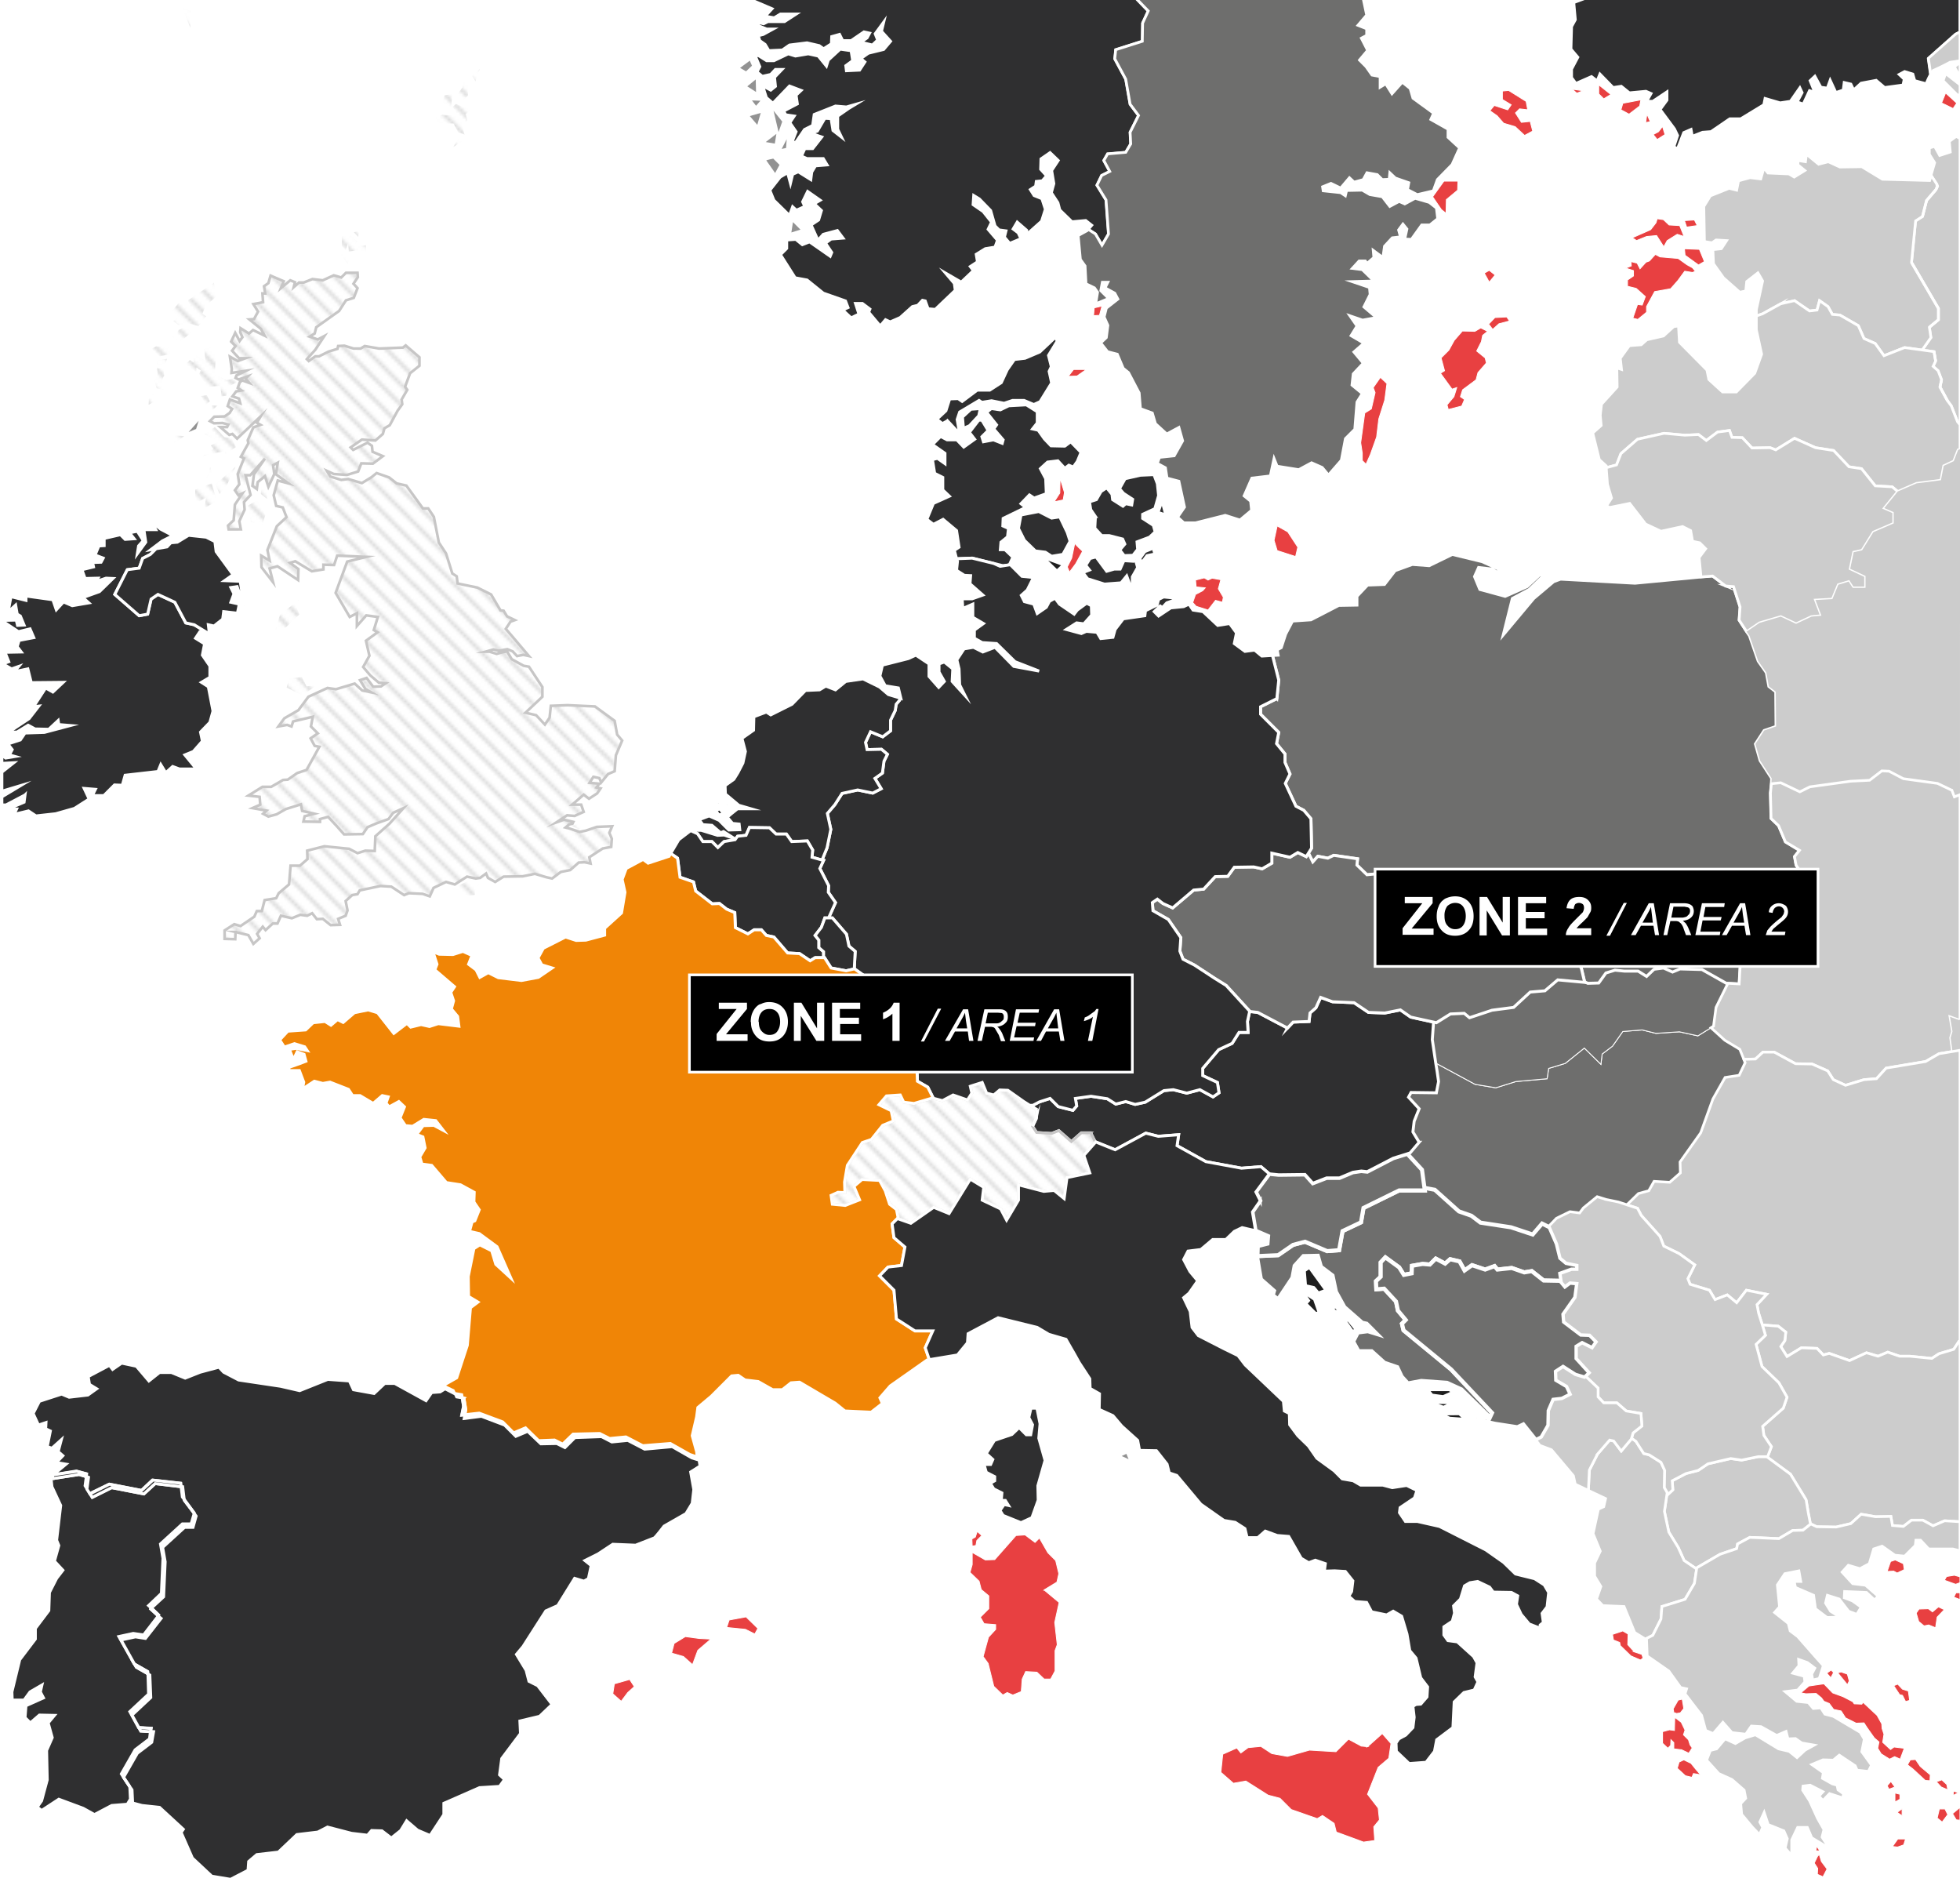 <svg xmlns="http://www.w3.org/2000/svg" viewBox="0 0 626.6 603.9"><defs><pattern id="a" width="60" height="60" x="0" y="0" patternTransform="translate(-107.9 -253.3)" patternUnits="userSpaceOnUse"><path d="M0 0h60v60H0z" style="fill:none"/><path d="m60 60 59.9 60M0 60l59.9 60M-60 60l59.9 60M60 .1 119.9 60M59.6 6.4l60.8 60.8M60 20l60.4 60.5M60 26.6 120.3 87M60 33.3l60.3 60.4M60 40l62 62.1M60 46.6l60.3 60.4M60 53.3l60.6 60.6M60 13.4l60.1 60.2" style="fill:none;stroke:#ddd;stroke-linecap:square;stroke-miterlimit:10;stroke-width:1.13px"/><path d="M0 .1h59.9v60H0z" style="fill:#fff"/><path d="M0 .1 59.9 60M-.4 6.4l60.8 60.8M.1 20l60.3 60.5M0 26.6 60.4 87M-.1 33.3l60.4 60.4M0 40l62 62.1M0 46.6 60.3 107M0 53.3l60.6 60.6M0 13.4l60.1 60.2M-60 .1-.1 60M-60.4 6.4.4 67.2M-60 20 .4 80.5M-60 26.6.3 87M-60 33.3.3 93.7M-60 40l62 62.1m-62-55.5L.3 107M-60 53.3.6 113.9M-60 13.4.1 73.6M60-60l59.9 60M59.6-53.6l60.8 60.8M60-40l60.4 60.5M60-33.4 120.3 27M60-26.7l60.3 60.4M60-20l62 62.1M60-13.4 120.3 47M60-6.7l60.6 60.6M60-46.6l60.1 60.2M0-60 59.9 0M-.4-53.6 60.4 7.2M.1-40l60.3 60.5M0-33.4 60.4 27M-.1-26.7l60.4 60.4M0-20l62 62.1M0-13.4 60.3 47M0-6.7l60.6 60.6M0-46.6l60.1 60.2M-60-60-.1 0m-60.3-53.6L.4 7.2M-60-40 .4 20.5M-60-33.4.3 27M-60-26.7.3 33.7M-60-20 2 42.1m-62-55.5L.3 47M-60-6.7.6 53.9M-60-46.6.1 13.6" style="fill:none;stroke:#ddd;stroke-linecap:square;stroke-miterlimit:10;stroke-width:1.13px"/></pattern></defs><path d="m28.8 477.5-.9-1.5.5-3.8-.8-.2-.4 2.9 1.6 2.6zm13.8 44.6-4.6 1 4.9 8.7.1.1-4.3-7.7 4.6-1 3.3.5 4.9-6.4-.9-.8-4.7 6.1-3.3-.5zM.6 244v2.8l3.8-3-3.8.2zm4.2-2.2-1.8-.5.9-1.7-1.4-1.8 4-1.3 1.5-2.2 6.2-.2 8.3-2.2-3.7-.3-.2-1.3-3 2.8-4.4-.1-2.2-1.2-3.6 2.2H2.8l6.5-4.3 3.1-4-1.7.2 3.9-6 2.3 1.3 3.3-3.1-10.2.1-1.1-4.4-4.3.9L6 213l-2.3.8-2.8-1.6 1.9-.7-1.2-3 5.2-.1-1.3-1.7.6-2 4.7-.9-1.2-2.8-3.7.9-5.3-3.5v43l1.2.9 3-.5zm53.5 245.3-7 6.4.8 4.6-.5 11.2-4.1 3.9.9.8 3.9-3.6.5-11.2-.8-4.6 7-6.4h2.8l1-3.5-.7-1-1 3.4h-2.8zm-16.8 60 2.8 5.1h.1l-2.2-4 6-5.6-.3-7.2-.6-.4.2 6.5-6 5.6zM.6 252.9v1.8l6-3.6-6 1.8zm616.7-145-.5-3.3.5 3.3zM336.2 362.3l-4.8-.3 1.9.1 2.9.2zm282.1-249.9-3.8-.5 3.8.5zm.5 3-.8 1.7.8-1.7zM43.2 559.3l-4.4 7.7.7 1.1 4.4-7.7 4.6-3.5.5-3.4h-.9l-.3 2.3-4.6 3.5zm580.6-429.6 2 5.1.8 1-.8-1-2-5.1zM59 479.4l-.5-4.2h-.6l.4 3.3.7.9z" style="fill:#fff"/><path d="m616.6 495.1-2.6-2.8h-1.5l-.2 1.7-3.4 3.4-3.1-.3-4.1-3-2.7 1-1.4 4.7-3 1.6-3.7-1-2 2 3.4 3.8 4.1.5 4 3.5-1.1 1.2-2.6-2.4-7-.3v2l2.5 1 2.8 2-1.4 2.3-2.6-1-3-3.8-3.8-1.3-.6 2.5 1.6 2.6 3 1.9-4.1.1-3.7-2.8-.6-4.3-5.8-2.5-.4-1.9h2l-.5-3.4-4.5.9-2.5 3.6.8 7-1.6 1.8 4.4 3.5.6 2.4 2.4 1.7 5.7 6.6 2.4 2.8-1.2 4.1-2 .5-.4-1.9 1-1.9-2.4-1.8-2.8-1 .1 2-2 2.4 3.7 1 .1 1.8-2.2 2.6-4 .5 3.7 3 3.7.5 1.6 1.8 2.4-.1 1.2 2 2.7.7 8.7 5 1.3 2.3-.9 4 3.2 4.3-1 2-3.6-.4-.6-1.5-5-3.3-2 1.6-3.3-.1-3.6 1.4 3.7 2.7-.3 1.7 3.2 2 1.5.3.3 1.5 1.7 1.2-.1 1.3-4.3-1.3-2.1 2.1-1.3-1.3 1.3-1.5-4.1-2-2.3.3-.1 1.3 2.2 3.4 2.6 5.7 2 3.5-.6 2.4 2.3 3.6-5.6-3.5-1.4-3.2h-3.1l-1.9 4v5l-2-2.4.6-3-1.1-2.5-5-2-1.3-3.9-1.4 3 .9 1.8-1 2.3-2.3-2.4-3.4-4.2-.3-3.3 1.6-1.7-.4-2.6-4-3.5-4.1-1.8-4-4.3 1.3-3 2-.6 2.7-3.2 3.2 1.4 3.2-1.7 3.2-1 7.4 4.5 3.4.8 2.6 2 2.5-2.4 2.9-1.6-4-.7-2-1.5-2.4.2-.6-2.4-3 1.3-5-2.8-3-.3-2 2.7-4.3-.5-2.9-3.4-3 3.6-2.5-1-1.3-4.7-5.2-7 .4-1.6-1.9-.4-3.8-5.2-6.8-4.8-.3-5.1-.4-.3-3.3-2.1-3.4-8.3-6.9-.3-2-2.2 1.5-4-2-3.2v-4.3l1.7-3.7-2.3-5.6 1.7-7.8 1.7-.8.6-2.7-5.5-2.6-4.2-2-.6-2.6-7-8.3-3.7-1.5-1.3-1.6-4-5-2 .9-7-1.1-2.4-.5-3.9-.9-2.2-2.6 4.2 2.1 2.6-.3-9.1-8.8-4.5-2.1-8.3-.7-4.3.8-2-2.1-1.4-3-4.1-1.4-4.1-3.8h-4.1l-1.7-3 1.4-3 3.2-.4 2.9 1-3.3-3.4-1.4-.3-5.7-5-2.7-4.8-1.1-5.3-3.7-2.8-1-3.4-4.6.1-2.8 3-.7 3.8-4.6 7-1.7-1.4.4-1.3-4.2-3.7-1.2-7v-.4l.2-3.2 3.1-.8.1-2.4-3.6-1.6-.4-.1-4.2-1-2.5 1.2-2.8 2.6h-4l-4 3.2-4 .5-1.4 2.7 2 3.7 2.5 3-2.8 4-1.7 1.4 2 4.4.7 5.1 2 2.7 8.2 4.1 4.5 2.3 2.3 3 12.2 11.6.3 3 1.6.8v3.7l2.7 3.4 3.4 3.3 2.7 4 5.5 4 2.6 2.5 3.5.7 2.4 1.3h7.1l3 .8 4.5-.7 3.3 1.6-.7 2.4-4.7 3.1-.1 1.6 1.8 2.8h3.9l7 1.6 14.8 7.5 5.8 4 3.7 3.8 6.2 1.4 3 2 1.5 2.5-.6 4.5-1.6 2.2.5 2.8-1 .8-.2 1-3.3-1.3-2.6-3-1.6-3.3.5-2.6-2-1.2h-5.9l-1.1-1.7-3.8-1.7-2.6.3-1.7 1-1.3 4.3-2.1 2.1.2 2.3-.6 2.7-2.7 1.7v2.6l1.2 1.8 3 .4 5.3 4.7 1 2-.6 4.6 1 1.6-1.3 2.5-3.2.8-3.1 3-.5 8.2-5 4-.8 3.6-2.7 3.5-5.4.4-4.1-3.9-.2-2.6 1-1.4 2.2-1.2 2.2-2.4.5-3.3-.5-3.5 1.1-.6h1.5l2-2.3.1-3.3-2-2.9-1.7-6.3-2-2.4-.8-5.3-1.7-5.6-2.7-1.6-2.1 1.2-4.9-1-1.5-3-3.9-.3-1.8-1.7.8-1.5.4-3.5-2.4-3-3.4-.2-3.2.1.2-2.4-3.1-1-2.1.8-2.4-1.5-4-7-3.7-.2-3.8-1.5-2.4 2.1h-3.5l-.7-2.9-3-2-3.6-.5-7.4-5.3-7.7-9.2-2.4-.8-.7-2.8-3.4-4.3-5.4-.1-.6-3.2-5.1-4.6-2.9-3.3-4.4-2 .2-5-3-1.7-.1-3-3.4-5.3-1.6-2.7-1-2-1.6-2.7-5.5-1.6-3.7-2.2-12.5-3.1-9.7 5-.1 3-3.3 4-9 1.4-.6.1-11.8 8.3-3.3 3.9.7 1.7-3.5 2.8-8.4-.4-3.1-2.5-11.4-6.7-2.7.3-2.8 2.1h-3.2l-4.5-2.5-4.2-.6-2.2-1.4h-2l-6.5 6.6-4.3 3.6-.4 3-1.4 6 1.4 5.1.2 1.7-2.4-.7-6.2-3.6-8.8.8-5.4-2.8-5.2.5-3.2-1.7-8.5.3-3.3 3.1-2.6-1.2-5.1.1-4.2-4-3.8 1.6-3.5-3.6-7.5-2.8-4.6.6-.2 1.2 5.5-.7 7.5 2.8 3.5 3.6 3.8-1.7 4.2 4.1 5.1-.1 2.6 1.2 3.3-3.1 8.5-.3 3.2 1.7 5.2-.5 5.4 2.8 8.8-.8 6.2 3.5 2.4.8.2 2-3 1.8 1 5.6-.5 4.3-1.9 3.4-7 4s-2.9 3.7-3.3 3.8l-5.9 2.3-7.2-.4-4.7 3.1-4.3 2.2 2 1.6-.9 4.1-2.6 1.6-.4-.5.6-.5-2-.7-5.4 8.7-3.8 1.8-7.2 11.3-2.2 2.6 3.1 5 .9 3.5 2.9 1.5 4.6 6-4 3.7-6.3 1.5.1 4.2-6 7.9-.7 5.2 1.6 1.4-1.6 2.3-6.4.3-11.3 5v3.7l-4.4 6.7-4-1.8-3.6-3-1.8 3.2-3 2.4-3.1-2.3-3.3-.1-1.2 1.4-5.2-.5-7.6-2-3.1 1.6-6.8.8-5.9 5.5-6.9.8-2.6 2.2-.2 2.9-5.5 2.8-6-1-6.3-5.8-3.6-8 .8-1.2-7.7-7-5.5-.6-3-.7-.2-4.2-.7-1 .1 4h-.1l-.9 1.5-5 .4-5.5 3-3.5-2-7.8-3-5.6 3.6-1.4-1 1.4-2 1.9-6.8-.3-9.3 1.8-4.1-1.2-4.7 2-2.4-4.9-.2-2.8 2.6-1.7-1.8.2-3.7 5.6-2.5-1-2 .6-2.2-3.9 2.3-1.8 2.5h-4l-.1-2.5 2.6-10.3 5-6.7v-3.3l4.2-5.8.3-5.7 2.2-4.6 2-2.5-2.7-3L19 494l-.8-1.7 1.3-11.1-2.8-6-.4-3.7 1-.2 4-3.3-3-.6 2-2.1-1.4-1.4.9-3.7-3 2.7-1.4-.5 1-5-1.6-.7.2-2-2.4.8-1.8-3.7 2-4 7.1-2.3 2.5 1 5.9-.6 2.9-2-2.3-1.5-.4-2.4 6.8-3.6 1 1.2 2.8-1.9 4.7 1 4 4.7 3.4-2.7H55l4.4 1.7 4.9-1.8 6-1.6 1.2 1.6 4.8 2.5 13.4 2 6.1 1.3 9-3.6 7 .6 1.2 2.8 6.7 1.2 3.4-3.2h3.3l9.9 5.4 1.9-2.5 2.6-.3 1.7-.9 3.2 1.7.4.9 1.8.3-.2-1-2.3-.4-.4-.9-3.2-1.7 4.3-2.4 3.4-10.4 1-12 2.4-1.8-3-1.9-.1-6.4 1.8-8.8 1.9-1.2 3.8 1.9 1.3 4.2 4.8 4.4-4.4-10-5.7-4.1-3-.7.8-3 .8-.5 1.5-3.5-1.7-2.5v-3l-4.3-2.5-4.5-.6-4.7-5.5-3.2-.4-.7-2.3 1.7-3-.7-3.4-2-.8 2.2-2.8 3.4-.2 3 1.6-2.5-3-3.8-.4-3.5 2.1-2.3-.1-1.7-2.6 1.4-3.4-1.9-1.8-3 1.8-1-1.3.6-2-1.8-.4-3 2.6-4.1-2.6h-2.4l-1.3-2-6-2.3-2.2.5-2.7-.7-3.9 2.4.4-2.2-1.4-3.7h-3.2l-.2-1 3.4-1.1 2.2-.8-.6-2.3-2.3-.8-1.1 2.5-1.3-3.3 2.1-.3 3.6.7-.9-1.2-3.2-1-3.3 1.1-1.4-2.2 2.5-2.8 5.7-.5 2.4-2.2 3.9-.4 1.8 1.2 2.2-1.9 1.8 1 3.6-3.1 4.4-1 3 1 5.2 6.5 4.1-3.2 1.3 1.2 3.3-.8 2.7.7 2.8-1 6.5.8-.4-3-2-2.4.7-2.7-.8-2.7 1.1-1.7-6.2-5.5.7-1.7-1.3-4 2 .8 4.4.1 3.1-1 3 1.3-1.1 2.8 2.4 1.7 1.1 2.4 2.7-1.5 3.3 1.6 7.4 1 5.4-1.1 4.4-3-3.3-1-1.3-2.2 1.7-3 7.1-3.6 3.4 1 3.1-.1 6-1.6v-2.2l5.4-4.9 1.2-6.5-1-4.2 1.4-3.5 5.4-3 1.5 1.3 6.7-2.1.6-1 2.5-4.4 3.9-2.8.1-.1h3.3l5.1 1.6 2.1-.2 3.4 1.2-3.5-2.2-1 .4-2.7-2.4-3-.3-1.1-1.6 3.1-1.2 3.3 1.5 3 3h3.5l-.1-1.8-2.2-.3-1.7-2 1.3-1 2-1.7h4.2l-3.8-1-4.2-3.6-.2-2.7 2.9-2 1.2-2.2 1.6-3 .8-3.8-1.1-4.1 3.7-2.7.1-4.3 4-1.4 1.4.9 6.9-3.5 4.2-4.4 4.6-.1 2-1.2 3 1.2 3.3-2.7 5.6-.8 5.2 2.5 2.9 2.4 3.6 1.1.4.1-1-3.3-4-.7-1.7-3 .7-3.5 8.4-2.2 2.4-1 4 2.8v4l3.2 3.4 1.9-1.8-1.7-3.1v-2.5l1.7-.7 2.7 2.3-.3 4 4.1 4.4-1.7-3.4-.1-5-.8-3 2.3-3.5 3-.5 3 1.5 4-1.5 5.9 6.1 8.1 1.5-7.7-3-5.9-5.8-4.5-.3-2.6-1.4v-2.6l3-2.1-3.4-2V193l-3.3 1.4-.1-3.1h3l3.5-1.2-4.1-3.6.3-2.6-2-.1-2.6-1.6.3-3-.2-.7-.8-2.7 1.6-1-.9-5.3-4.2-3.6-3.2 1.6-2.1-1.6 2.1-5.1 5.1-2.3-2-2v-4l-2.6-1.3-.8-4.4 1.6-.5 2.4 1.8v-3.4l-4-2.8 2.6-2.5 2.1 1h3.2l2 2.3 3.6-2.4-1.7-2.2 3-4h1l2 3.4-2 2 .6 1.6 3.1-.6 2.9 1 .2-1-3-3.5 1-1.3-3.2-4 1.4-1.3 3 .4 2.7-1.2 5.5-.4 3.6 2.3v3.6L330 137l1.9.4 2 2.8 2 2.1 4.5.2 1.8-1.4 3.3 3.4-1.1 2.9-1.3 1.7-1.4-.5-1.3 1-2.3-2.5-3.2.4-2.3 2.2 1.7 3.2.1 4.8-3.8 1.4-1.6-1-2.7 2.8 1.6 1.2-7.3 3.5-.1 2.4 1.8.8-.2 2.7-2.2 1.7-.1 2.4h1.4l2.6 2.4-1 2.2.2.2 3.6 3.6 3.7.4-2 4-1.9 1.8 1 2 3 .8 1.2 3 2.9-2 1-2 1.7-1 1.4 2 4.8 3.1 1-1.2 3-2.2 1.4.8.1 3-2.5 2.8-2.2-.3-3.4 2 4.8 1.4 1.7-.7 3.4.3 1.2 2 3.9-.4.6-2.5 2.6-3.4 7-1 .1-1.6 3.8-1.8.4-1.8 1.6-.8 5 .4-4 1.5-1.4 1.4-.6-.4-2 1.8 1.4 1.3 3.9-2.5 4-.4 1.8-.8 1.3 1.9 3.2.5 4.7 4.4 3.9-.7 2 3-.6 3.4 3.4 2.6 3.1-.4 2.3 1.9 3.4-.2 1.8-.1-.2-1.7 1.2-.7 1.4-4.3 2.2-4.3 6-.4 8.8-4.5 5.8-.2v-2.8l3.4-3.6 5.4-.1 3.4-4.4 5.5-2 5.4.4 7.4-3.6 9.5 2.2 5.3 2.4-.2 1.2-2-1.2-4.2-.5-1.3 3 1.7 4.1 8.1 2.1 7-3 4-3.8 1.7-.1-5 4.8-5.4 2.8-3 11.7 9.8-11.7 6.4-5.4 2.2-.7 23.8 1.2 21-2-.5-6.1 2.1-2.8-1.9-2-2.3-.4-.7-3.5-2.5-1.3-7 1.6-4.8-2.3-5.1-6.7-6.5 1.3-1-.5 1.7-2.5-1.3-4.4-.4-5.3v-.6l-2.2-2-2.1-8.4 2.7-2.4-.3-3.4.4-3.4 5-5.5-.1-6.2 1.5.6-.4-3.6 2.9-4 3.8-.3 1.8-1.6 5.3-1.2 3.3-3.1 1.5-.1.3 5.2 8.8 8.8.6 3 4.4 4h4.4l6-6 2-6-1.6-7.8v-6.4l2-9.3-1.5-2.5-3.6 2.8-.3 3-1.9.4-5.2-4.6-3.2-4.5-.2-4.6 2.7-.2 1.7-2.6-3.4-.3-1.3 1-2.4-.4-.2-11.3 2.2-3.3 6-2.4 2.4.5.5-3 3.7-1 3.4.4 1-3.4 1.3 1.6 6.7.2 1.7 1.1 3.4-2.1-2.1-1.8v-1.4l2.4.3.3-2.4 3.8 3.2 3.1-.8 3.7 1.8 7-.1 6.7 4 15 .4.5-1.7 1.8 2.9v.2-.2l-1.7-2.8v-.3l1-3.8-1.6-2.7v-2l1.7-.6 1.6 3 3.4-1-.3-3.6 2.1-1.6 1.3.8v-14h-1l-4.4-4.5.7-2.3 4.1 3.2v-3l-1.3-2.4 1.9-1.4v-.6l-3.3.6s-4.4 2.4-5.2 2.6c-.3.1-.6.5-1 1s-.6-4.9-.6-4.9l.7 5a27 27 0 0 0-1.5 3l-3.7-.9-.6-2.1-2.5-.8-1.7 1 1.5 1.4-.4 1.8-5.8.8-2.7-2.2-4.8 1-2.5 2-.8-1.8-2.1-.5-.3 2.4-2.4.8-1.9-4-.8 2.6-2.2-.4-1.8-3.5-1.6 1.5 1.6 3.6-1.7-.4-2 4.3-2-.8 1.6-3-.8-1.4-3 4.3-3.2.5-4.8-1.3-.5 1.8-7.3 4.6H553l-6 4.1-2.7.1-3.3 1.4-.5-2.3-2.2 1-2 5.3-1.3-.7 1.3-3.6-1-2.1-4.7-6.3 2.3-3v-2.3l-4.6 2.9h-2l1.5-2.5-1.6-.7-5.4.5-2.5-2.1-2.6.4-4.3-4.3-.8 2.1-1.9-1.3-5 2.2-1.4-2V22l2-3.9-2.1-2.5.1-7.2 1.3-2.2-.6-5.4 2.7-1.1-2.4-3.6-64.1.5.2.3-.4 3.5-2.4-2-.9 1 1.2 5.2-3 3.4 3 1v2.2l-1.8 1 2 3.8-2.5 3 2 2.2 2 2.7 2.5.5v3.4l1.9-1.1 2 3.2 3.2-3.7 2.6 2 .8 3 6.7 4.9-1 2 5.5 3v2.7l3.7 3.4-2.4 5.3-4.7 4.8-1.2 3.6-5.2 1.2-3-1.6.4-2.2-4.3-1.5-1.9-1.7-.1 2-2.3.2-1.5-1.6-3.3-.7-1.3 2.3-2.8.8-1.6-1.5-2.7 3.4-3.1-1.5-2.7 1 .1 1.4 5.7.5 1.4 1.1.5-1.7 5-.2 2.4 1.5 4 .7 2.4 3 3-1.6 1.8.8 3.2-1.7 4.6 1.2 2.3 1.9.4 3.3-2.6 2h-2.5l-3.3 4.7-2.1-.1.7-3.2-1.3-1.6-1.4 1.8.6 2.3-2.6.3-2.6 2.7-.4 3.6-3.1-2.3.1 2.3L437 84l-.6-.8h-2l-2 2.4 3 .4 3.7 3.6-7 .3 5.6 1.9.3 2.1-2 4 4 3.5-4.4.8-4.1-1.5 2.2 3.4-1.8 3 4 2.5-3.2 2.8 3 3.6-3.1 3.3-.4 3.6 3.2 2.7-1.7 2.8-.7 8.7-3 3-1.2 6.9-4.2 4.7-2-2.4-3.4-1.5-4 2.1-6.9-1-1-2.6-1.3 5.6-5.8.7-2.6 5.8 2.2 1.7.3 2.8-3.7 3.2-4.7-1.6-9.5 2.4h-3.7l-2-1.7 2.1-3.2-1.7-8.3-3.8-1-.6-3.3-2.6-1.5.7-1.8 4.7-.6 2.7-4.8-1.1-4.3-4 2.2-3.5-3.4-1-3.3-3.9-1.5-.4-5-3.4-6.5-1.7-1.3-1.9-4.6-3-.7-2.2-2.9 1.7-1.7.5-3.8-1.1-2.8.6-2.8 3.8-2.9-1-1.9-3.1-1.7.8-1.7-1.8-.1-.5 2.7 2.6 2.6-4.1 1.6.6-3.7-1-1.3-2.7-1.4-.4-5.7-1.5-2-.7-7.7 2.9-1.6.3-.3 1.1-1.4-1.8-1.5-4.5.4-3.9-3.8-.5-2.3-2.2-3.2.8-2.8-.7-4.2 2.1-3.3-2.6-2.4-2.8 2-.2 3.3 2 2-1.5 1.6-1.8.2-.3 1.6-1.7 1 1.3 2 2.4 1 1.2 3.4-1.2 3.8-4.7 4-.1-1.2-3-2.5-1.4 2.2 1.7 1.2.9 1.9-3.6 1.5-1.7-2 .5-2-2.3-.4L318 72l-1.4-4.9-3.5-3.7-1.9-1-.1 2.9 3.2 2.2 2.6 3.3-1 2.3 3 3.6-.9 2.1-3 .5-3 1.8.4 2.4-2.3 1.6 1 1.2-3.9 3.8-5-3 2.9 3.4.3 2.1-6.5 6.1-2.2-.2-1-2.5-.8-.2-1.6 1.7-1.7.3-3.9 3.5-3.2 1.4-1.4-.7-1.7 2-3.8-4.4.4-1-2.3-1.8h-2.3l1.2 3.5-2.5 1.1-2.7-2.4 1.7-.8-.9-2.1-7-2.6-5.2-4.1-3.8-.7-4.7-7.5 2-2v-2.7l2.8-.1 2.1 1.6 2.3-.8 6.7 4.5.4-1.2-2-3 1.9-1.2 3.8-.3-1.8-2.4-4.6 1.2-1.7 1.9-2.1-5 2.4-1.6.9-3-2.3-2.2 1.8-1-4-2.9-1.5 3.4.7 1.4-2.7 1.2-1.3-1-1 2.8-5-5-1.2-3.2 3.3-4.1 2.4-1.5.8 3.5.7-3 1.9-.8 4 2.6.3-2.4 1.2-2 3.7-.3-1.2-2H258l-1.8-.8 1.1-2.4h2.5l3-3.8-3.5-1.2 2-.6 2.4-4.2 2 .2.6 3.7 2.7 2.1-1.1-2.5V37l3.5-2.6 2-1.2-2.8.8-3.4-.3-6.9 2.7-.5 3.5-2.6 1.3-2.8 4.2-1.2-.2 1.3-3.3-2-2.8 1.4-2.2-2.7-.3-.7-1.3 4.4-2.2-.4-2.9 1.6-1.4-3.7-1.5-5.3 5.5-2-1.7-1.3-4 2.6 1.5 1.5-1.2-.3-2.9 2.4-2.4-2.1-.1-1.5 1.7-2.7.6-1.7-1.4 1-1.8-1.6-3.2 1-.4 2.7 1.7h2.3l4.6-2.1 2.3.6 4-.6 3.3.6 2.6 3.2.5-1.8 3.9-3.5 3.4.4.5 3.2-2 1.6v1.6l4.3-.1 1.7-2.7-1.3-1 2.4-1.8 4.9-1.1 2.2-2.7-2.9-3.2.7-2.8-2.7 3.7.7 2-1.7 1.5-3.6-.8 2-1.4.8-1.5-1.9-.5-4 2.8h-2.8l-.9-1.9-2.5.7-.1 2.2-2.6 1.6-1.4-.9-3.8-1-5.7.8-2.2 1.6-4.3.2-1.3-2-1.7-1.2-.4-1.6 1.5-.4 3.2-1.7h-2l-2.7-1 .1-1.1 1.6.4 1.4-.7h5.2l3.7-2.4h-5l-2 1.2-3-.5 2.4-2.4-6.1-2.6.2-1.5 3-.4L.7.3v198l4.6-.1.4 1.7h2l-1-3-1.1-.6-.5-3-2.4 2.3.9-4.9 4.7 1.2v-1.4l8.6 1.2L18 195l2.3-2.6 2.8 1.2 5.2-1-1.8-1.6 5.3-1.9 4.3-4.2h-2.2l-3.3 1 .7-1h-4l-1-2.8 3.6-1-.3-1.3h2.7l.7-1.4-2.6-1 1.2-2.9h1.7V172l5.2-1.2 1.5 1.5 3-.2-1.6-2 2.5-.4 1.9 3-1.5 1.7-.4 2.5 2.7-3.7-.6-4h3.8l-1.3-2.5 2.8 2.3 4 2-3.3 2-3.8 2.8 1.7-.3 3.6-.6 1-1.2 2.2-.3 3.6-2.1 5.7.5 2.7 1.4.4 3.3 5.5 7.3-2.8 1.9 5 .2 1.2 7.8-2.2-6-2 .2 1 2-1 2.7 2.7.6-.6 3-4.4-.6-.3 2.4-2.8 2.2-1.8-.4.3 2.6h-.7l-2.3-.4-1.4 2 2.9 2-.8 3.5 2.5 3.5v3.6l-2.7 1.6 2.2 1.4 1.5 7.9-1 3.5-3 3.2.5 2.8-2.8 3.3-2.7 1.1 3.7 4.5h-5.4l-2.2-.8-2.3 2-1.5-2.6-.9 2.2-10.5 1.2-.9 3.2h-2.5l-3.5 3.3h-3.7l1-2-3.5-.2 1.5 3.3-4.7 3-6 1.7-6.2.7-2.4-1.6-4.6 1.1.8-1.7H2.5l5.2-2.2.3-2.2-6 3.1H.5V604h626v-22.2h-1.2l-1.3-2 2.5-2v-66.5l-2-.8.7-1.4h1.3V506l-1.4.5-3.6-1.4.7-1.2 2.5-.3 1.8.4v-8.3l-2.3-.6h-7.7Zm-197.9-90.2 5.5 7.6-2.7 1-1.5-1.8-2.8-.6-.4-5s1.7-1.2 2-1.2Zm1.8 15.1-3.3-3.3.9-1-2.5-3.7 4.8 3.2 1.6 4.6-1.5.2Zm1.8 1.6 2.8 1.1.4 2.5-3.2-3.6Zm3.8-2.5v-2.4l3.5 3.3-3.5-.9Zm.9 8.3 3.8 3 1 3-4.8-6Zm5.4-1.5-3.2-4.5 2.1.5 2.5 3-1.4 1Zm31 18 1.6 1-3.6 1.8-3.7-.6-1.8-2.1h7.5Zm2 4.3-3.9 1.8-5.7-2 9.6.2Zm-2 5.3-3.3-1.6c.3-.2 6.5-.2 6.5-.2l2.5 2.2-5.7-.4ZM622 29.7l3.6 3.2-1.2 1.8-3.7-1.8 1.3-3.2Zm-81 57.4-2.4-.4-2.2 3-2.3 2.5-5.2 1-2.5 4.8v1.8l-2.8 2.3-1.6-.4 1.5-4.4 1.5.2 1-2.7-2.9-2.6-2.8-.7v-2l1.9-1.3v-1.8l-2.5-.7 1.8-.7-.1-1.4 2 .5 1 1.8 1.8-2.2 1.1-.3 1.8-2.1 1.6.8 5.8.4 2.8 2 1.8 1.1.9 1.1-1 .4Zm.7-16.8 1 1.8-3.5.5-.7-2 3.2-.3Zm1.6 9.4 1.6 3.9-1.9 1.1-4.3-3.1-.2-2h4.8Zm-13-37.6 1.2-1.7.8 2.6-2.5 1.6-1.3-1.6 1.7-.9Zm-.9 29 .3-1.2 2 .3 2 1.7 3.2.2 1.5 3.5-2.2-.7-3.2 2-1.2 2-2.3-3.6-3.1.3-3.2 1.3-1.5-1 6-2.5 1.7-2.2Zm-2.9-34.7 1 2.5-1.4.3.4-2.8Zm-7.7-3.4 5.8-1.1-.4 2-3.4 2.6-2.6-1.4.6-2.2Zm-7.7-6 3.9 3.2-2.3 1.4L511 30v-3Zm-5 2-2 .8-1.5-1.3 3.5.5Zm-26.9 74.5-2 1.8-1.3-1.7 2-2.1 3.8-.2.9 1.3-3.4.9Zm-1.5-69.8L482 35l1.1-1.6-2.8-1.8V29l2-.2 5.6 3.5.5 2.7-2.6-.4-1.3 1.4 2 3 2.7-.3.8 3.1-2.6 1.4-3-2.8-3.7-1.1-2.1-2.4-2.4-1.5 1.5-1.8ZM476 86.4l2 1.5-2 2.3-1.6-3 1.6-.8Zm-8.7 19.4h4l2-1 2.2 1-1.6 1.4-.4 2-1.5 3 2.7 2.2.4 1.6-2.7 3-.6 2.4-4.3 3.2-.7 2.1 1.3 1-.9 2-4.3 1.2-.4-1.5 2.2-2.6.9-3-1.5.6-3.7-5.1 1.3-.9-1.1-4 2.5-2.5 1.7-3.1 2.6-3Zm-9.4-43 3.6-5h4.5v3l-3.7 3v4.4l-1.6-1.2-2.7-4ZM436.3 132l2-1.2 1.3-5.3-.5-1.5 2.2-3.3 2 2-.6 5.3-1.9 6-.7 5.8-2 5.6-1.4 3.1-1.2-1.2v-2.4l-.5-3.3 1.3-9.5Zm-28 36.2 3.3 1.9 3.3 4.9-.7 3-6-2-.9-3.2 1-4.6Zm-26.1 22 2.3-1.3.8-1-3-.2-.1-2.2 2.8-.7 1.2.7 1.3-.6 2.8.5-.8 3 1.6 2.6-.3 1.6-2.2-.6-2.4 3.1-3.8-1.2-1.1-1.2.9-2.6Zm-43.4-32.5.1-4.8 1.4 4.6-.4 2.4-2.9.6 1.8-2.8Zm-1 24.3-2.7-2.7 4.1 1.5-1.3 1.1Zm-1.6-4.1-2-1.3-3.2-.4-3.5-3.4-1.9-3.8.8-4.3 5.7-1 4.1 2 2.6-.4 2.4 5 1 2.8-2.3 4.2-3.7.6Zm7.7 2.4-2 2.7-.7-1.7 1.5-2.8 1-4.8v-.2.2c0 .5 2.4 2.5 2.4 2.5l-2.2 4.1Zm18.1 7-.9-.4-.9-2.7-1.8 2.2-5.3.4-5.4-1.7-1.5-2 2.1-.8-1.2-1.5 1.5-2.2 1.8-.5 3.4 4.6 2.4-.7h1.9l1.2-2.7 3 .2.7-.5.6 2.5-1.7 3 .1 2.8Zm4.7-9.6L365 180l-.6-1.4 1.6-2.2 2.7-1 .5 1.8-2.5.5Zm6-13-2.5-.8 1.3-3.7 1.2 4.4Zm-22.9-66.2 2.4-.6-.7 3-2 .1.3-2.5Zm.7 61.3 1.5-2.6 1.8-1.2 1.7 2.1.2 1.7 3.3 2.2.9-1 2 .5.2-1.8-3-1.9-1.2-1.5 1.8-3.2 5-1.1 4.2-.2 1.1 3 .4 3.8-1.2 4.2-3.9 1.7v1.3l3.4 2.2.7 2.1-2 1.7-3.9 1.5.2 2.5-1.5 1.8-2.8.2-1.4-1.9 1.6-1.8-.7-1.6-4.3-1.1h-2.4l-2.2-2.5.2-3.7-1.4-2.1-.5-2.6 2.2-.6Zm-7.3-41.6h4.1l-3 2-2.8.2 1.7-2.2ZM313 132.9l-3 3.2-1.9.8-.3-3.6 2.7-2.5 3-.2-.5 2.3Zm-10.5-1.6 1.2-3.8 2.7-.1 1.3.9 4.8-3.6h4l3.7-2.4 1.9-4.1 2.3-3.3 3.4-.4 4.7-2 5-4.8.5 1.3-2.7 4.6.9 3.6-.7 1.5.8 3.7-3.7 6-2 .9-3.1-1.3h-3.7l-2.7.9-4-.8-3.2.5-.8-.6-6.2 3.7-.8 2.4.8 4.6-4-4.2-1.5.9-1.8-1.4 2.8-2.7Zm-49-60.3 2.5 2.4-2.9 1 .5-3.4Zm-5.6-15.7-2.8-4c-.2-.1 2.1-.6 2.1-.6l2 2-1.3 2.6Zm3.7-10.8-.2 2.8-1.4.3 1.6-3.1Zm-1.4-5.6-1.2 3.3-1.6-6.8L250 39Zm-1.9 3.9-.5 3-2.9-.5 3.4-2.5Zm-6-3-2.5-2.7 3.5-1-1 3.8Zm.9-7.6-1.4 1.6-1.3-1.7 2.7.1Zm-1.5-6.7.1 4-2.8-1.9 2.7-2.1Zm-2-6.1.8 1.6-2 1.8-1.8-1.2 3-2.2ZM231.3 256l3.5 1.3-.7 1-2-.5-.5-1-2.3.7-.6-1.5h2.6Zm-1 2.2 1.4 1.9-1.8.5-.7-1H227l3.3-1.4Zm-78.4 26.4v1.3l-2.4.4-2.6-1.8-2.4-.4 5-2.5 1.8 1.3 1.9-.2-1.3 2ZM153.4 22l-1.4 4-1-1.7 2.4-2.3Zm-5.6 5.9.3-2.3 1.4 1v4l-1.2 1.2-2-2 1.5-2Zm-5.7 2.6 2.5-.5-.4 4.2-2.8-1.5.7-2.2Zm-.7 6.2 3.8.3.4-1.6-.9-1.2 1.1-1 2.1 1 2.6.8-1.6 1.6.5 1.9-1.7 1.7.8 2.8-2-.7-1.5-2.8-4.5-.1-1.4-1.8 2.3-1Zm6.3 8.4-2.8 2 1.7-3 1 1ZM114.8 74l-.3 1.8-1.4-1.5 1.7-.3Zm-5.5 1.6 2.8-.2 2.2 2-1.4 1.5 4-.4v2.7l-2-1.1-3.4.4-.2-2.5-.8 2-1.2-1.2v-3.2Zm1.3 5.5 1.2 1.7-.7 1.7-2.1-3 1.6-.4ZM61 3.5l-.4 1.8.4 3.6-3-6.7 3 1.3ZM47.5 129.4l.1-1.9 1.5-1.7.9 2.1-2.5 1.5Zm4.8-4.8-2.2-.5-.7-2.3 1-2.2-.1-2 1.9.3.3 2.1-.9 1.7.7 2.9Zm.1-7.4-2.3-.9v-1l3.3-.6-1 2.5Zm1.9-4-3.3.7-2.5-2.4 1.4-.8 4.6.5-.2 2Zm2.8-16.3 3.9 1.7-1-2.6 8.4-5.6.6 4.5-3.2 2.8-1 2.6 1 .8-2.3 3.1-3.3-.8-3.2.5-1.7-1.3 1.7-1.2-2-2 2-2.4Zm-2 10.7 1.3-.7.7-1.4 1.6-.8 3 1.2-4.2 3.4-2.4-1.7Zm.5 34 .3-2.4 3 .2-3.2 2.3Zm3.7-25.2 1.4-1.3 1.3.8-.2-3 4 2.5-.5-4 1.9-.7 1.9 3-.4 6 3.7 1.8 2.1-.4 1.4 1-2.6 1.3-1 3-1.5.3-.3-3.4-4.3.4-2.5-4.2.5-1-1.4-1-.1 1.3-3.4-2.4Zm10.2 13.2-1.6 1.6-.2-1.6h1.8Zm-4.5 16 3.2-2.1-.8-1.1 2.7-1.4-4.8-2.2 3.4-2.3 3 3.2 2.4.4 1.3 2.8-3.3 2.3-.2-1-7 1.5Zm2.7 5.5-1.6 1.6 1.1-3.4.5 1.8Zm-1.9-21.8-1.5-2.7 1.8-.3 1 2-1.3 1Zm-2.3 5.2-.8 2.6-2.4 1 3.2-3.6Zm2 27.9.4-3.4-3.4 2-.1-4.5 5.3-2 1.6 5.7-3.9 2.2Zm4.7-4.5-1.3-3.2 6.4-5.5-2.8 5.9-2.3 2.8Zm1.6 139.5 3-2 2 .6 4.5-3 .8-1.8h1.6l1-3.5 3.5-.6.9-1.6 3.3-2.8.5-6h3l2.4-2.1-.1-2.7 5.5-1.4 7.9.8 2.7 1.4 2.4-.8 3 .1.3-4.7 4.5-4 4.5-5-3.3 1.5-1.5 2-3.9 1.4-2.8 1.2-1.5 2.2-6 .1-2.4-2.7-2.7-3-2.6.8v1l-5.3-.2.4-1.7 3-.8-3.8-.9-.4-2-4.8 1.4-3 1.7-2.6.7-1.7-1 1.1-1-4.5-.7 2.5-1.1-.2-2.5-3.5-.4 4.4-2.8h2.8l3.8-2.2 1.5-.1 3-2.1 3-1 4.1-7.4-1.5-.4-1.3-2.3 2.3-1.7-2.2-2.1.6-3.2-6.3 1.6-.5 1.6-1.4-.5-2.8.5 2-2.6 4.4-2.6 3.2-4.3 6.2-2.8 2.7.4 6-1.8 2.3 2.2 2.9.6-1.9-1-1.7-2.8 2.1-.8 2.1 2.9 2.5-.2 1.5-1-2.2-.2-2.7-2.3-2.3-2.7 2-3.6-1.1-4.8 3.7-2.7-1.2-.7 1.3-4.2-3.7-.5-3 3.4V196l-2.3 1.2-4.5-7.7 3.7-10 6.1-1.5-9.2-.4-1 3-3.5-.1v1.5l-3.7.6-5.2-3.2-1.7.5 2.7 2-.2 3.5-6.5-4.5-2.6.7 1.1 4.5-3.7-4.9v-3.6l2.6 1.6-.7-3.4 3-7.6 3.1-3-1.2-3-2-.5-.8-3.4 1.2-4.7 3.4.8-4-2.8.7-3.7-1.6.8.4 2.8-1.9 4.1-1-3.4-2.4 1.9-.3 2.2-1.3-1 .4-3.7 3.6-5-4.7 5.3h-1.5l1.6 6.3-2.1 2.3.1 2.3-1.7 3.8.6 2.6h-4L73 168l1.7-1.7.5-5 2.4-3.6-1.4.6-1-1.6 1.4-2-.5-3.2 2-5-1-.5 2.3-4.3-.2-1 1.9-4.1 2.2-.8-1.1-.7 1.2-2.1-7.6 7.2-1.5-1.5-1 .3-2.8-2.5h2.1l.5-.8-2-.5-2.7.1-1.3-.7 1.5-1.4h3.3l1.5-1.2.8-1.3-1.3-1 .6-2 3.4 1.2-.5-1.5-2-.7 1-1.6 1.8-.3-1.2-.8.7-1.9.9-.5 2.2.8-1.2-1.4.7-.7-3 1-1-.5.3-.8 3-1.5-4.6.7V118l-.5-3.9 2.6 1.4 2.5-.9h-2.2l-2.2-2.4 1.2-1.5-1.5-1.5 1.3-2.7 1.4 2.6.9-1.2-.7-1.6.1-1.3 2.7 1.7 1.4-1 3.7 1.7-1.3-2.2-3.6-3 1.4-.1 1.3-2.4-1.5-2.4 3-.6v-2.8h.8l-.4-2.3 1.4-1 .7-2.4 4.2 1.8-1 2.2 3.1-2.5 1.5.6-.3 1.6 1.6-1.5h1.6l2.8-1 3.2.3 3.6-1.5 2.3.6 1.5-1.5h3.7l.2 1.4-1.5 2.2 1.3 1.3-1.2 3-2.5.9-2.1 3.4-7.3 5.2-.6 2-1.6 1 2.7 1 2-1.2-2.8 4.5-2.8 3 .6.6 2.1-1.6h1.2l3-1.5 2.9-.8.3-1h2l2.8.9h2.3l1.3-1 4.7.9 7.5-.3 1-.6 4.3 3.8v2.7l-3 2.3-1.5 4.3.6 1-1.8 3.1.3 1.5-1.6 2.1-2.5 4.6-1.7 1-.4 1.8-2.5 2-4.3-.2-3.5 2.5.7.9 4.7-2.3 1.3 1 .2 1.8 3.4 1.5-3.3 2.3-3.6-.1-1 2.6-3.6 1.1-4.3-.3-2.1-1 1 1.8 3.6 1 2-.2 4.5 1.3 3.1-1.9 1.6-1.3 4 1.4 2.4 2 3.1.6 5.3 7.4h1.7l1.9 2.7 1.6 8.1 2.2 3.6 2 6.3 1.5.9.2 2.3 6.3 1.3 4.4 2.2 3 5 1 .2 1.1 1.8 2.5 1.3-1.4.4-1.4 2.3 2.3 2.8 5 6-1.8-.5-2 .4-1.4-1.4-1.7-.8-2.8.6-1.6-.4-2.6.6h1.4l2.2.7 1.4-.4 2-.3 1.5 2.5 3.7 2 1.7.3 4.3 6.5v3.2l-5.4 5 3.4.8 2.9 3 1.4-2.2.4-3.8 5.4-.2 8.7.4 6.3 4.6.8 4.4 1.6 1.9-2 4.8-.3 5-2.2 1-2.2 2.6-.5-1.3-2-.5-1.2 2 3 .3-.8 1.2 1.3.2-1 1.6-2.7 1.8-1.7-1.4-1.5 1.5-2.2 1.7h2.9l.8 2.3-2.9 1.3-2.3-.2-3.6 2.4 2.5-1 3 .8-.3.6-1 .1-1.1 1 1.2.3 3.2 1 2-.2 3.5-1.3 5-.1-1 2 .8 1.9-.2 2.6-2.7.5-4.3 2.8.4 2-1.9-.4-1.9.1-2.7 2.4-3 .6-2.8 2.1-1.8-.3-3.7-1.2-3.9.8h-6l-2.8 1.8-2.3-1.3-.6-1.3-1.9 1.3-1.4.2-2.8-.6-3.9 2.5-2.8-.8-4 2-1.1 2.6-2.4-.8-4.4-.2-1.5.6-4-2.7-3.5-.2-6.7 1.4-.7 1.2-1.7.3-2 1.9.6 3-.7 1.7-2.3 1 .5 1.9-3 .1-2.5-2-1.9.1-1.5-2-1.6.9-2.2-.4-2.7 1.2-3.5-.8-1.1 2.5h-1.5l-2.3 2-.9-1-1.8 2.3.8 1.4-2 1.8-1.6-2.8-4-1-.2 2.3-3.4-.1v-2.7Zm13-132.7-1.1 3.4-3.5-1.3-1-5.1 3-2 2.6 5Zm-1.5-6.8.3-2.4 1.6 1.5.2 2.5-2-1.6Zm12.4 38.5-4.5 4.2-3 .5 1.3-4.5 6.1-5-.6 3 .7 1.8Zm.8 20 1.5 3 3.2-.4-4.4 3.3-5.1-2.5.9-2.9 3.9-.5Zm90.6 48.2-2 .5-2.2-1 1.3-.8h1.8l1 1.3ZM200.7 541l-2.1 2.8-2.7-2.4.5-3.2 4.9-1.4 1.4 2.3-2 1.9Zm22.4-13.5-1.7 4.6-3-2.6-3.7-1.1.8-3 3.6-2.3 4.4.6 3.8.3-4.2 3.5Zm18.2-5.2-3-1.5-6-.6.8-2.4 5.4-1 3.8 3.7-1 1.8Zm74-57.7 2.5-4.3 5.7-1.8 2.3-2.2 2.3 2.3h1.4l.5-3.2-1-2.3.6-3h1.9l1 5-.4 4.6 2 7-2.3 8.2.1 4.6-2 5.6-3.5 1.6-5.7-2.3-1-1.6 1.3-1.9 1.4.3-1-1.6h-1.3l.2-2.4-2.6-1.3-1.1-1.8 1.4-.8V472l-2.7-1.4-.7-2.5h2.1l.7-1.6-2.1-1.9Zm-3.5 26.7.6-1.8 1.5 1.3-1.5 1.6-.4 1.6-1.2.2-.1-2.3 1.1-.6Zm26.2 34.4-.7 1.9v6.5l-1.4 2.6h-2.1l-2.3-2.2-3.6-.2-1.1 2.4-.3 4-2.7 1-1.8-.8-1.4.8-2.9-2.8-1.8-7.2-1.6-2.2 1.7-6.2 2.3-2.5v-1.5l-3.7-.3-1.2-2.1 2.8-2.7v-4.1l-2.5-2-.7-2.7-3-2.8.8-2.5v-4l4.2 2.5 3-.2 6.8-7.6 2.9-.3 3.2 2.5 1.5-1.4 2.7 4.7 2.4 2.5 1 4.2-.6 2.7-4.1 2.5 4.8 4-1.4 6.4.8 7.1Zm20.6-60.3 1.5-.7.7 1.7-2.2-1ZM444 562l-3.4 2.9-3.4 8.6 3.4 4.4.4 3.8-1.8 2.2.2 4.4-3.5.5-8.7-3.2-.7-2.8-3.7-2.5-1.7 1-8.4-3-3.5-3.5-3.9-1-7-4.5-4 .7-4-3.5.5-5.8 4.6-2 1.3 1.7 2.2-1.8 4.2-.4 3.5 2.3 5 1 7-2 8.5.4 4-4 4 2.2 2 .2 4.7-4.2 2.9 3.2-.7 4.6Zm80.4-31.4-3-1.3-3.4-3.3-.2-1-2-.8-.3-1.8 3.3-1.1 1.7 1-.1 3.4 2 2.3 2.5.8.4 1.2-.9.7Zm12.1 12.8 1.3-.3.5 3-1.1 1.4-1.2.2-1-.3-.2-1.2 1.7-2.8Zm-2.3 12.7-.1 1.8-1 1-1.7-1.7v-3.7l2.3-.6 1.6.3v-4.3l2.2 1.6 1.1 2.5-.4 1.5 1.6 1.6.5 1.7.7 1-1.1 1.6-2.3-1.1-2.5-.3v-2l-1-1Zm7.2 10.8-.5 1.2-2.1-.5-2.6-2.4.6-2 1.5-.7 2.3 1 1.7 2.2 1.4 1.6-2.3-.4Zm39.4 23.2 1 1.5h-1.4l.4-1.5Zm2 9.8-1.8-.8.1-1.9-1-1.7.9-2.1.6-.7.7 2.3 1.8 2.4-1.3 2.5Zm41.7-27.4 1.6.4-1.7 1v-1.4Zm-20-73.4 1.4-.5 2.6 1.2.3 1.9-2.4 1.1-1-.6h-2l1-3.1Zm-15.9 35.3 2 .7.6 2.2-.6 1.2-3.1-3.8 1.1-.3Zm-3.2-.6.8.8-.9 1.7-1.3-1.5 1.4-1Zm15 25 .3-2-1.5-1.3-2.4-3.4-1-1.5-2.4.2-3.4-1.7-1.5-2.2-2.3-.5-1.4-1.9-1.7-.7-.8-1.1-1.8-1.4h-3.2l-1.6-.2 2.6-2.2 4.8-.7 2.8 3 3.3 1 3.1 1.7.5.7 2.4.1.4-.6 4.5 4.3 1.5 2.6.1 1.5.6 1.8-.4 2.6 2.5 2.3 1.1-.7 3.3.3-1.3 3.5-1.8-.8-1.6.8-2.7-1.7-1-1.8ZM608 578v2.3l-1.7-1.1 1.7-1.2Zm-2.3-2v-3l1.7.4-.1 1.6-1.6 1Zm-2.5-5.3 1.2-1.4 1.4 1.8-2 .7-.6-1.1Zm5.3 18.9-2 .7-1.6-.2 1.7-2.4h2.5l-.6 1.9Zm-.4-47.8-1-.2-1.8-3 1.3-.4 1.5 1.6 2 .6.3 3-1.3.4-1-2Zm8.8 27.3h-1.5l-4-3.8-1.7-1.3 1-1.6 1.6-.1 1.5 2.2 3.2 2.7v1.9Zm-.4-49.8-1.5.3-1.7-1.4-.8-2.7 1-1.3h2.9l1.3 1 1.9-1.7 1.9 1-2.3 2.3-.5 3.4-2.1-.9Zm4.3 63-1.6-1.4.7-2.8h1.8l.9 1.8-1.8 2.4Zm1.5-12 .3 1.7-2.2-1-1.5-1.6 1.8-.6 1.6 1.5Z" style="fill:#fff"/><path d="m498.8 409.4 1.5 1.8-1.1-1.3-.4-.5zm58.7-70.8-1.3-3.2 1.7 4.3-.4-1.1zm-50.9 101.7.4-.3 1.2-1.2-1.6 1.5zm14.9 19.7.1-.3.5-1.7-.6 2zm102.7-123.9-4.3.7 6.7-1.1-2.4.4zm-325.9 14.8-6.1 1.8 6-1.7.1-.1zm208.3-37.1-1.1-4.5 1.1 4.7v-.2zm-51.1 66.7-.1-.8-.8-5.8.9 6.6zm-109-11.2 3.8-4.3-.1.1-3.7 4.2zm205.9-55 3.6.2-4.1-.2h.5zm56.5-203.2 9.4 1.3-3.8-.5-5.6-.8zM547 328.5l.8-.5-5 3.1 4.2-2.6zm-54 62.6 2.4 1.2-.4-.2-2-1zm40 85.9.3.6-1.2-2.1.9 1.5z" style="fill:#929292"/><path d="m625.6 33-3.6-3.3-1.3 3.2 3.7 1.8 1.2-1.8Z" style="fill:#e84041;stroke:#fff;stroke-miterlimit:10;stroke-width:.28px"/><path d="m366 176.3-1.6 2.2.6 1.4 1.7-2.3 2.5-.5-.5-1.9-2.7 1.1zm-15.8-11.2-.2 3.7 2.2 2.4h2.4l4.3 1.1.7 1.6-1.6 1.9 1.4 1.8 2.8-.1 1.5-1.9-.2-2.4 4-1.5 1.8-1.7-.6-2.1-3.4-2.2v-1.3l3.9-1.8 1.2-4.2-.4-3.8-1.1-2.9-4.3.2-4.9 1.1-1.8 3.2 1.3 1.5 2.9 1.9-.3 1.8-1.9-.4-.9.8-3.3-2.1-.2-1.7-1.7-2.1-1.8 1.2-1.5 2.6-2.2.7.4 2.5 1.5 2.2zm22.5-.5-1.2-4.5-1.3 3.7 2.5.8z" style="fill:#2f2f30;stroke:#fff;stroke-miterlimit:10;stroke-width:.94px"/><path d="m414.2 177.9.7-3-3.2-4.9-3.4-1.9-1 4.6 1 3.3 5.9 1.9z" style="fill:#e84041;stroke:#fff;stroke-miterlimit:10;stroke-width:.28px"/><path d="m341.2 170.2-2.4-5-2.6.4-4.1-2.1-5.7 1.1-.8 4.3 1.9 3.8 3.5 3.4 3.2.4 2 1.3 3.6-.6 2.3-4.2-.9-2.8zm21.8 8.7-.6.5-3.1-.2-1.2 2.7h-1.9l-2.4.7-3.4-4.6-1.9.5-1.4 2.2 1.2 1.5-2.1.8 1.5 2 5.4 1.7 5.3-.4 1.8-2.2 1 2.7.8.4v-2.8l1.7-3-.7-2.5z" style="fill:#2f2f30;stroke:#fff;stroke-miterlimit:10;stroke-width:.94px"/><path d="m386.2 195 2.4-3.1 2.2.6.3-1.6-1.6-2.7.8-2.9-2.8-.5-1.3.6-1.2-.7-2.8.7.2 2.2 2.9.3-.8.9-2.3 1.2-.9 2.6 1.1 1.2 3.8 1.2zm-38.9-76.9h-4.1l-1.7 2.2 2.8-.1 3-2.1z" style="fill:#e84041;stroke:#fff;stroke-miterlimit:10;stroke-width:.28px"/><path d="m307.7 133.3.3 3.6 1.9-.8 3-3.2.5-2.3-3 .2-2.7 2.5z" style="fill:#2f2f30;stroke:#fff;stroke-miterlimit:10;stroke-width:.94px"/><path d="m343.6 173.6-1 4.8-1.4 2.8.7 1.7 2-2.7 2.2-4s-2.3-2.1-2.5-2.6Z" style="fill:#e84041;stroke:#fff;stroke-miterlimit:10;stroke-width:.28px"/><path d="m302.9 134.5 3.9 4.2-.8-4.6.8-2.4 6.2-3.7.9.6 3.1-.5 4 .8 2.7-.9h3.7l3.1 1.3 2-.9 3.7-6-.8-3.7.7-1.5-.9-3.6 2.8-4.6-.6-1.2-5 4.7-4.7 2-3.4.4-2.3 3.3-1.9 4.1-3.7 2.4h-4l-4.8 3.6-1.3-.9-2.7.1-1.2 3.8-2.9 2.7 1.8 1.4 1.6-.9z" style="fill:#2f2f30;stroke:#fff;stroke-miterlimit:10;stroke-width:.94px"/><path d="m337.9 181.9 1.3-1.2-4.1-1.5 2.8 2.7z" style="fill:#1e1e1e"/><path d="m340.3 157.4-1.4-4.6-.1 4.8-1.8 2.8 2.9-.6.4-2.4z" style="fill:#e84041;stroke:#fff;stroke-miterlimit:10;stroke-width:.28px"/><path d="m317.7 180.1 2 .9 3.3-.5-.2-.2 1-2.2-2.5-2.4h-1.5l.2-2.4 2.1-1.7.3-2.7-1.8-.8.1-2.4 7.2-3.5-1.5-1.2 2.7-2.8 1.5 1 3.9-1.4-.2-4.8-1.7-3.2 2.3-2.1 3.3-.4 2.2 2.4 1.3-1 1.4.6 1.3-1.8 1.2-2.9-3.3-3.4-1.9 1.4-4.4-.1-2.1-2.2-2-2.8-1.8-.4 1.5-1.9v-3.6l-3.5-2.2-5.6.3-2.7 1.3-2.9-.4-1.5 1.2 3.2 4-.9 1.3 3 3.5-.3 1.1-2.8-1.1-3.2.6-.5-1.6 2-2-2-3.3h-1l-3 3.9 1.7 2.2-3.5 2.5-2.2-2.3h-3.1l-2.1-1.1-2.6 2.6 4 2.8v3.3l-2.4-1.7-1.6.4.7 4.4 2.6 1.3v4l2.1 2-5.1 2.3-2.1 5.1 2.1 1.6 3.1-1.6 4.3 3.6.8 5.3-1.5 1 .7 2.7 5-.2 6.9 1.7z" style="fill:#2f2f30;stroke:#fff;stroke-miterlimit:10;stroke-width:.94px"/><path d="m248.2 42.8-3.4 2.6 2.9.5.5-3.1zm-3.2 8.5 2.8 4 1.4-2.6-2-2s-2.4.5-2.2.6Zm6.3-4 .2-2.8-1.6 3.1 1.4-.3zm-9.6-17.9-.1-4-2.7 2.2 2.8 1.8Zm-1.3-8.4-.7-1.6-3.1 2.3 1.9 1.1 1.9-1.8zm1.7 18.9 1.1-3.8-3.5 1 2.4 2.8zm8-1-2.8-3.5 1.6 6.8 1.2-3.4Zm-8.4-5.1 1.4-1.6-2.7-.1 1.3 1.7zM253.5 71l-.5 3.3 2.9-.9-2.4-2.4z" style="fill:#929292"/><path d="m240.7.2 6.1 2.6-2.2 2.4 2.9.5 2-1.2h5l-3.7 2.4h-5.3l-1.4.7-1.5-.4-.2 1 2.7 1.1h2L244 11l-1.6.4.5 1.6 1.7 1.2 1.2 2 4.3-.2 2.3-1.6 5.6-.7 3.9.9 1.4 1 2.5-1.6.1-2.3 2.5-.7 1 2h2.7l4.1-2.8 1.8.4-.8 1.5-2 1.4 3.7.9 1.7-1.6-.8-2 2.7-3.7-.7 2.9 2.9 3.2-2.2 2.6-4.9 1.2-2.4 1.7 1.3 1.1-1.7 2.6-4.2.2-.2-1.6 2.2-1.6-.5-3.2-3.5-.5-3.8 3.5-.6 1.9-2.6-3.2-3.2-.7-4.1.7-2.3-.7-4.6 2.2h-2.3l-2.7-1.7-.9.3 1.4 3.3-.9 1.7 1.7 1.4 2.7-.6 1.5-1.6h2.1l-2.4 2.5.3 2.9-1.5 1.2-2.6-1.4 1.2 3.8 2.1 1.8 5.3-5.5 3.7 1.4-1.6 1.5.4 2.8-4.4 2.3.7 1.2 2.7.4-1.4 2.1 2 2.9-1.3 3.3 1.2.1 2.8-4.1 2.6-1.3.5-3.5 6.8-2.7 3.5.3 2.8-.8-2 1.2-3.6 2.5v4.2l1.2 2.5-2.7-2.1-.6-3.8-2-.1-2.4 4.1-2 .7 3.4 1.2-2.9 3.7h-2.5l-1.1 2.4 1.8.8h5.2l1.2 2-3.7.3-1.2 2-.3 2.4-4-2.5-1.8.8-.7 2.9-.9-3.4-2.4 1.4-3.3 4.2 1.3 3.2 5 4.9 1-2.8 1.2 1.1 2.7-1.2-.7-1.5 1.6-3.3 4 2.8-1.9 1.1 2.3 2.2-.9 3-2.4 1.6 2.2 4.9 1.7-1.9 4.5-1.2 1.8 2.4-3.8.3-1.8 1.3 2 3-.5 1.2-6.6-4.6-2.3.9-2.1-1.7-2.9.2v2.7l-2 2 4.7 7.4 3.8.7 5.2 4.2 7.1 2.5.8 2.1-1.7.8 2.7 2.5 2.5-1.2-1.1-3.4h2.2l2.4 1.8-.4 1 3.7 4.4 1.7-2 1.5.7 3.2-1.4 3.9-3.5 1.7-.4 1.5-1.6.9.2.9 2.5 2.3.2 6.4-6.1-.3-2.2-2.8-3.3 5 2.9 3.9-3.7-1-1.3 2.3-1.5-.4-2.4 2.9-1.8 3.1-.5.8-2.2-3-3.5L317 71l-2.7-3.4-3.2-2.2.2-2.9 1.8 1.1 3.6 3.7 1.4 4.9 1.3 1.3 2.2.3-.5 2 1.7 2 3.6-1.5-.9-1.9-1.6-1.2 1.3-2.2 3 2.6.2 1.2 4.6-4.1 1.2-3.8-1.1-3.4-2.5-1-1.2-1.9 1.7-1.1.2-1.5 1.9-.2 1.4-1.6-1.9-2.1.1-3.3 2.9-2 2.6 2.5-2.1 3.2.7 4.2-.8 2.9 2.1 3.2.6 2.3 3.9 3.8 4.4-.4L349 72l-1.1 1.3 2.3 1.5 2.1 3.6 2.1-3.6-.8-10.9-2.9-4.7 1.5-3.1 2.6-1.3-1.9-3.5 1.2-2.1 5.8-.5 1.6-2.7-.2-3.7 2.7-5.4-2.7-3.6-1.4-8-3.5-6.5.3-2.9 8.5-2.7.1-5.8 1.8-3.9-5.9-6.1-95.4.8h-6.2l-.6.3-.5-.3-14.4.1-3.1.4-.3 1.5z" style="fill:#2f2f30;stroke:#fff;stroke-miterlimit:10;stroke-width:.94px"/><path d="m352.3 97.8-2.5.6-.2 2.5 1.9-.1.8-3zm110-29.6.1-4.4 3.6-3 .1-2.9h-4.5l-3.6 5 2.8 4.1 1.5 1.2zm.9 43.7-2.5 2.5 1.1 4.1-1.3.8 3.7 5.1 1.5-.5-.9 2.9-2.2 2.6.4 1.5 4.3-1.1.9-2.1-1.3-.9.7-2.2 4.3-3.2.6-2.3 2.7-3.1-.4-1.6-2.7-2.2 1.5-3 .4-2 1.6-1.3-2.2-1.1-1.9 1.1-4-.1-2.6 3-1.7 3.1zm-27.7 35.3 1.2 1.2 1.4-3.1 2-5.6.7-5.8 1.9-6 .7-5.3-2.1-2-2.3 3.3.6 1.6-1.2 5.2-2.1 1.3-1.3 9.5.5 3.3v2.4zm42.4-45.7-2 2.1 1.3 1.7 2-1.8 3.4-.9-.9-1.3-3.8.2zm.1-13.6-1.9-1.5-1.6.9 1.6 2.9 1.9-2.3zm48.5-51.5-.4 2.8 1.5-.3-1.1-2.5Zm5.8 6.6-.8-2.6-1.3 1.7-1.7.9 1.3 1.6 2.5-1.6zM515 30.2l-3.9-3.1V30l1.6 1.6 2.3-1.4zm9.2 3.7.4-2-5.8 1.1-.6 2.1 2.6 1.4 3.4-2.6zm-18-4.9-3.6-.5 1.5 1.3 2-.8Zm-25.5 10.4 3.7 1.1 3 2.8 2.6-1.4-.8-3.1-2.8.3-1.9-3 1.3-1.3 2.6.3-.5-2.7-5.6-3.5-2 .2v2.7l2.8 1.7-1.1 1.6-4.3-1.4-1.4 1.7 2.3 1.6 2.1 2.4z" style="fill:#e84041;stroke:#fff;stroke-miterlimit:10;stroke-width:.28px"/><path d="m503.3-3.8 2.5 3.6-2.7 1 .5 5.5-1.2 2.2-.2 7.2 2.2 2.6-2 3.8v2.7l1.4 1.9 5-2.2 1.8 1.4.9-2.2 4.2 4.3 2.6-.4 2.6 2.1 5.3-.5 1.6.7-1.4 2.5h2l4.5-3V32l-2.2 3 4.6 6.2 1 2.1-1.2 3.6 1.2.7 2-5.2 2.3-1 .4 2.2 3.3-1.3 2.7-.2 6-4.1h3.5l7.4-4.5.4-2 4.8 1.4 3.3-.5 3-4.3.7 1.5-1.6 3 2 .7 2-4.3 1.7.5-1.5-3.7 1.5-1.4 1.9 3.5 2.1.3.9-2.5 1.8 3.9 2.4-.8.3-2.4 2.1.5.9 1.9 2.4-2.2 4.8-.9 2.7 2.3 5.9-.8.4-1.9-1.6-1.5 1.7-.9 2.6.8.6 2.1 3.7 1s.7-1.8 1.4-3l-.7-5 8.7-7.8 1.4-.7v-15l-123.3 1Z" style="fill:#2f2f30;stroke:#fff;stroke-miterlimit:10;stroke-width:.94px"/><path d="m539.3 84.6-2.8-2-5.8-.5-1.5-.8-1.9 2.1-1.1.4-1.9 2.1-.9-1.8-2-.5.1 1.4-1.8.7 2.5.8v1.7l-1.9 1.3v2l2.8.7 2.9 2.6-1 2.7-1.5-.2-1.5 4.4 1.6.4 2.8-2.3V98l2.6-4.8 5.1-.9 2.3-2.6 2.2-3 2.5.4.9-.4-.9-1.1-1.8-1zm3.3-12.5-.9-1.8-3.2.2.7 2.1 3.4-.5zm-19.4 4.8 3.2-1.3 3.2-.3 2.3 3.6 1.1-2 3.2-2 2.2.7-1.4-3.5-3.4-.2-1.8-1.7-2-.3-.4 1.3-1.7 2.2-5.9 2.6 1.4.9zm19.8 7.8 1.9-1.1-1.6-3.9-4.8-.2.2 2.1 4.3 3.1z" style="fill:#e84041;stroke:#fff;stroke-miterlimit:10;stroke-width:.28px"/><path d="m536.9 329.8-7.5.5-4.4-1.1-6.2.5-3.3 4.7-3.3 2.5-.4 3.3-5.3-5.2-6.1 4.9-5.3 1.6-.5 3.3-10 .9-6.4 2-6.6-1.1-12.6-6.8.4 2.4.5 3.5-.7 3.6-8.1-.1-.8 1.5 3.4 3.7-1.6 4-.4 3.4 2 3.3-2.9 3.4-.9.3 4.7 5.1.8 5.8 3.3.6 7.7 6.9 4 1.4 2.9 2.2 9.8 1.5 6.9 2.3 3-3.5 2 1 2.6-2.7 4.3-2.1 3.1.4 1.2-1.6 4.4-3.6 2.9.9 3.9.8 2.7.9 3.7-3.6 3.3-.9 1.7-3 5 .3 3.4-3-.1-3.5 6.6-9.3 3.9-10.8 3.9-6.9 4.5-.7 1.9-4-1.7-4.3-4.8-2.9-4.4-4-4.2 2.6-5.9-1.3z" style="fill:#6e6e6d;stroke:#fff;stroke-miterlimit:10;stroke-width:.28px"/><path d="m544.1 309.9-7-.2-2.4 1-2.9-1.3-3 .4-2.4 2.3-2.7-1.7h-4.4l-3-.3-2.9.9-2.3 3.2-3.5.1-1-.5v.2l-8.6-.8-4.1 3.5-4.7.4-5.3 4.9-6.9.9-7.2 2.4-1.7-1.4-4.4.2-4.5 2.8-.9-.2-.4 5.6 1.1 7.5 12.6 6.8 6.6 1.1 6.4-2 10-.9.5-3.3 5.3-1.6 6.1-4.9 5.3 5.2.4-3.3 3.3-2.5 3.3-4.7 6.2-.5 4.4 1.1 7.5-.5 5.9 1.3 5-3.1.8-6 3.8-7.7h-.5l-7.8-4.4z" style="fill:#6e6e6d;stroke:#fff;stroke-miterlimit:10;stroke-width:.28px"/><path d="m415.6 412 2.5 3.7-.9 1 3.3 3.3 1.5-.2-1.6-4.6-4.8-3.2zm49.8 36.2-9.6-.2 5.7 2 3.9-1.8zm-4-1.6 3.6-1.6-1.6-1H456l1.7 2.1 3.7.5zm-39.1-25 3.2 3.6-.4-2.5-2.8-1.1zm37.8 30.3 3.3 1.6 5.7.4-2.5-2.2s-6.2 0-6.5.2Zm-28.8-30-2.1-.5 3.2 4.5 1.4-.9-2.5-3.1zM420 411.8l1.4 1.7 2.8-1-5.5-7.6c-.2 0-1.9 1.2-1.9 1.2l.4 5 2.7.6Z" style="fill:#1e1e1e;stroke:#fff;stroke-miterlimit:10;stroke-width:1.3px"/><path d="m477 451.6-13.1-13.9-15.2-12.5-.5-2.1 1.2-1.2-2.5-3-.6-2.9-3.8-4.1-2.5.2-.1-2.6 1.5-1.4v-4.6l1.5-1.6 4.4 3.2 1.5 2.4 2.5-.5.1-2.4 3.4-.6 2.3.2 1.9-1.9 3 1.6 1.6-1.4 3 .7 1.6 2.9 2.4-1.7 4.2 1.4 3-1.1.9 1.1 4.6-.5 4 1.4 2.4-.4 3.8 3 5.3.1.4.5-.4-2.8 3.6-1.3h1.8v-1.4l-3.5-.7-1.9-1.6-1.1-4.5-2.3-5.3-2.4-1.2-3 3.5-6.9-2.3-9.8-1.5-2.9-2.2-4-1.4-7.7-6.9-3.3-.6.1.8h-8.2l-11.4 5.6-.8 4.6-5.9 2.8-1.1 6.1-3.8.3-7.1-3-3.8 1-4.8 3.3-6.6.3-.1.4 1.2 7 4.2 3.7-.4 1.4 1.7 1.3 4.6-6.9.7-3.8 2.8-3.1 4.6-.1 1 3.5 3.7 2.8 1.1 5.2 2.7 4.9 5.7 5 1.4.3 3.3 3.3-2.9-.9-3.2.4-1.5 2.9 1.7 3.1h4.2l4.1 3.7 4.1 1.4 1.4 3 2 2.2 4.3-.8 8.2.6 4.6 2.1 9.1 8.9-2.6.3-4.3-2.2 2.3 2.7 3.9.8 1.4-3z" style="fill:#6e6e6d;stroke:#fff;stroke-miterlimit:10;stroke-width:1.3px"/><path d="m427 427.4 4.7 6-.9-3.1-3.8-2.9zm-.8-10.7-.1 2.4 3.5.9-3.4-3.3z" style="fill:#1e1e1e;stroke:#fff;stroke-miterlimit:10;stroke-width:1.3px"/><path d="m495 455.6.1-4.7 1.5-3.5 2.7-.3 2.8-1.4-1.2-2.6-3.4-2-.1-2.7 2.3-1.5 3.9 2.5 3 .9 1.6-1.5-4.2-4.6v-3.8l1.8-1.1 3.2 1.6 1.4-2-2.2-2.2-2.8-.1-5.4-4.1-.2-2.4 3.8-5.4.6-4.5-2.3-.2-1.6 1.2-1.5-1.8-5.3-.1-3.8-3-2.4.4-4-1.4-4.6.5-.9-1.1-3 1.1-4.2-1.4-2.4 1.7-1.6-2.9-3-.7-1.6 1.4-3-1.6-1.9 1.9-2.3-.2-3.4.6-.1 2.4-2.5.5-1.5-2.4-4.4-3.2-1.5 1.6v4.6l-1.5 1.4.1 2.6 2.5-.2 3.8 4.1.6 2.9 2.5 3-1.2 1.2.5 2.1 15.2 12.5 13.1 13.9-1.4 3 2.4.5 7.1 1.1 1.9-.9 4 5 1.8-.9 2.2-3.8zm-81.6-57.7 3.8-1 7.1 3 3.8-.3 1.1-6.1 5.9-2.8.8-4.6 11.4-5.6h8.2l-.9-6.6-4.7-5.1-4.5 1.4-8.3 4.3-1.9-.2-2.7.4-4.3 1.8h-4.1l-4.4 1.7-2.5-2.8-8.4.1-3-.3-4.3 5.8 1.4 2.8-2.5 3.6 1 6 .3.1 3.7 1.6-.2 2.4-3.1.8-.1 3.2 6.6-.3 4.8-3.3z" style="fill:#6e6e6d;stroke:#fff;stroke-miterlimit:10;stroke-width:1.3px"/><path d="m453.7 365.1-2-3.3.4-3.4 1.6-4-3.4-3.7.8-1.5 8.1.1.7-3.6-.5-3.5-.4-2.4-1.1-7.5.4-5.6-7.3-1.6-3.3-2.3-5 1-5.2-.2-4.6-3.1-6.9-.3-3.8-1.4-1.5 3.3-1.9 1.7-.3 2.7-5.1.2-1.8 1.9-9.5-5-2.6-.3-.7 3.2.2 3.5h-2.9l-2.2 3.5-4.3 2-5.1 6v2.3l4.7 2.2.5 3.3-1.9 1.3-4.2-2.3-4.2 1.1-4.3-1.1-3 .3-6 3.7-3.2.7-3-.9-3.2.8-2.7-1.7-5.2-.8-5 .7.4 2.4-1.2 1.4-4.7-1.2-2.6-2.6-3.4 1.1-2.1 1.1h-1l2.3 1.4-.3 3-1.1 2.3 1.3 2 4.8.3 2.3-.9 4 3.5 3.2-2.8h3l1.5 3 .1-.1 6.2 2.5 9.8-5.3 4 1 6.5-.5-.5 3.5 9.2 5.1 11.4 2.1 6.2-.5 2.7 2.3 3 .3 8.4-.1 2.5 2.8 4.4-1.7h4.1l4.3-1.8 2.7-.4 1.9.2 8.3-4.3 4.5-1.4.9-.3 2.9-3.4z" style="fill:#2f2f30;stroke:#fff;stroke-miterlimit:10;stroke-width:.94px"/><path d="m408.2 223.3-5.2 2.6v2.4l5.8 5.8-.7 3.6 2.7 3.3v2.7l1.6 3.7-1.5 3 3.4 7.3 2.5 1.3 2.3 2.7.2 9.4-1 1.6 1.4 2.8 1.6-1.8 3.2.6 1.9-.9 7.6 1.1-.2 2 3.2 3.1 3.1-.3 2.7 2.2-1.8 3.9 1.5 2.1 1.4.7-.2 3.4 2.6 1 1.7-1.8h2.4l-4.3-5.3 1.8-1.2 8.8 4.6 5.5-.6-.9 3 4 3.1 7.1-1.5 5.5 1.6 11.4 7.8 3.5 5.7 3.2.1 1.7-1.7 5 .1 2.8 2.8 1.1 4.5 1 .5 3.5-.1 2.3-3.2 2.9-.9 3 .3h4.4l2.7 1.7 2.4-2.3 3-.4 2.9 1.3 2.4-1 7 .2 7.8 4.4 4.1.2.3-5.3-.8-4.9 11.5-12.1 1.6-5.3 2.8-2.8 3.2-.2 1-5.2-1.4-2.2-.5-2.7 1.6-2-4.5-2.7-2.2-5.2-2.4-2.3-.2-8.1.3-3 .1-1.7-3.7-5.7-1.5-5.3 2.8-4.3 3.8-1.3-.1-11.1-2.2-1.7-.8-4.4-2.6-3.7-2.8-8.1-.9-1.3-2.4-3.7.3-4.2-2.1-6.5-2.5-.2-4.2-3.2-3.7.3-21.1 2-23.8-1.3-2.2.8-6.4 5.4-9.7 11.6 2.9-11.6 5.4-2.9 5-4.8-1.7.2-4 3.7-7 3.1-8.1-2.2-1.7-4.1 1.3-2.9 4.3.5 1.9 1.2.2-1.2-5.3-2.4-9.5-2.3-7.4 3.6-5.4-.4-5.5 2-3.4 4.4-5.4.2-3.4 3.6v2.8l-5.8.1-8.9 4.6-5.9.4-2.2 4.2-1.4 4.3-1.3.7.3 1.7-1.8.1 2 7.9-.6 5.9z" style="fill:#6e6e6d;stroke:#fff;stroke-miterlimit:10;stroke-width:.94px"/><path d="m411.6 328.6 1.8-1.9 5.1-.2.3-2.7 1.9-1.7 1.5-3.3 3.8 1.4 6.9.3 4.6 3.1 5.2.2 5-1 3.3 2.3 7.3 1.6.9.2 4.5-2.8 4.4-.2 1.7 1.4 7.2-2.4 6.9-.9 5.3-4.9 4.7-.4 4.1-3.5 8.6.8-1.1-4.7-2.8-2.8-5-.1-1.7 1.7-3.2-.1-3.5-5.7-11.4-7.8-5.5-1.6-7.1 1.5-4-3.1.9-3-5.5.6-8.8-4.6-1.8 1.2 4.3 5.3H448l-1.7 1.8-2.6-1 .2-3.4-1.4-.7-1.5-2.1 1.8-3.9-2.7-2.2-3.1.3-3.2-3.1.2-2-7.6-1.1-1.9.9-3.2-.6-1.6 1.8-1.4-2.8-.7 1.1-2.7-1.3-2.5 1.5-5.8-1.3v3.2l-3.1 1.8-2.7-.6-6.2.1-2.1 2.9-4 .1-3.7 4-3.2.3-6.7 5.7-3.1-1.4-1.8-1.4-1.6 1.1.2 2.6 4.9 2.8 4 5.8-.3 4.3 1 2.6 3.7 1.9 6.4 4.2 3.7 2.3 7.5 8.2v.1l2.6.3 9.5 5z" style="fill:#6e6e6d;stroke:#fff;stroke-miterlimit:10;stroke-width:.94px"/><path d="m229.8 260.7 1.8-.5-1.4-1.9-3.3 1.4 2.2.1.7.9zm1.7-3.8.5 1 2 .4.7-.8-3.5-1.4h-2.6l.6 1.5 2.3-.7z" style="fill:#1e1e1e;stroke:#fff;stroke-miterlimit:10;stroke-width:1.3px"/><path d="m60.5 5.3.4-1.8L58 2.2l2.9 6.7-.4-3.6z" style="fill:#fff"/><path d="m60.5 5.3.4-1.8L58 2.2l2.9 6.7-.4-3.6z" style="fill:url(#a)"/><path d="M.6 198.3v.1-.1zM8 254.1l-.3 2.3-5.2 2.2h2.8l-.8 1.7 4.6-1.1 2.4 1.6 6.3-.7 6-1.7 4.7-3-1.6-3.4 3.6.3-1 2h3.7l3.4-3.4 2.5.1.9-3.2 10.5-1.2.9-2.2L53 247l2.2-2 2.2.8h5.4l-3.7-4.5 2.7-1.1 2.9-3.3-.6-2.9 3-3.1 1-3.6-1.5-7.8-2.2-1.4 2.7-1.6v-3.6l-2.4-3.5.7-3.6-2.9-1.8 1.4-2.1 2.3.3-4.1-2.5-2.7-.6-3.5-6.6-5.4-2.5-2.2 1.5-1.1 4.8-2.7.5-7.8-6.8 4-7.9 3.8-.5 1.1-3.1 2.5-1.3 1.8-1.8-1.7.3 3.7-2.8 3.4-1.7-4-2.1-2.8-2.3 1.3 2.5H46l.6 4-2.7 3.7.4-2.5 1.5-1.7-1.9-3-2.5.5 1.5 1.9-2.9.2-1.5-1.5-5.2 1.2v2.3l-1.7.1-1.2 2.9 2.6 1-.7 1.3-2.7.1.3 1.4-3.7.9 1 2.8 4.1-.1-.7 1.1 3.3-1.1 2.2.1-4.3 4.2-5.3 1.9 1.9 1.7-5.3.9-2.8-1.2-2.3 2.5-1.1-3.2-8.6-1.2v1.4l-4.8-1.2-.9 4.9 2.4-2.2.5 2.9 1 .6 1.2 2.9-2.1.1-.4-1.7-4.6.1v.1l5.3 3.5 3.7-.9 1.2 2.8-4.7.9-.6 2 1.3 1.7-5.2.1 1.2 3-1.9.7 2.8 1.6L6 213l-1.4 1.7 4.3-.9 1.1 4.4 10.2-.1-3.3 3.1-2.3-1.3-3.9 6 1.7-.2-3.1 4-6.5 4.3h2.6l3.6-2.2 2.2 1.2 4.4.1 3-2.8.2 1.3 3.7.3-8.3 2.2-6.2.2-1.5 2.2-4 1.3 1.4 1.8-.9 1.7 1.8.5-3 .5-1.2-.9v2.6l3.8-.2-3.8 3v6.1l6-1.8-6 3.6v2.6h1.3l6.1-3.2z" style="fill:#2f2f30;stroke:#fff;stroke-miterlimit:10;stroke-width:.94px"/><path d="m64.3 126.6 1.5 2.8 1.3-1.1-1-2-1.8.3z" style="fill:#fff"/><path d="m64.3 126.6 1.5 2.8 1.3-1.1-1-2-1.8.3z" style="fill:url(#a)"/><path d="m68.9 154.8 1.3 3.1 2.3-2.8 2.8-5.9-6.4 5.6z" style="fill:#fff"/><path d="m68.9 154.8 1.3 3.1 2.3-2.8 2.8-5.9-6.4 5.6z" style="fill:url(#a)"/><path d="m62.8 117.5 1.4.9-.5 1.1 2.5 4.2 4.3-.4.3 3.4 1.5-.2 1-3.1 2.6-1.3-1.4-1-2.1.4-3.8-1.9.5-5.9-1.9-3-1.9.8.4 3.9-3.9-2.5.2 3-1.3-.8-1.4 1.3 3.4 2.4.1-1.3z" style="fill:#fff"/><path d="m62.8 117.5 1.4.9-.5 1.1 2.5 4.2 4.3-.4.3 3.4 1.5-.2 1-3.1 2.6-1.3-1.4-1-2.1.4-3.8-1.9.5-5.9-1.9-3-1.9.8.4 3.9-3.9-2.5.2 3-1.3-.8-1.4 1.3 3.4 2.4.1-1.3z" style="fill:url(#a)"/><path d="m114.8 73.9-1.7.3 1.4 1.5.3-1.8z" style="fill:#fff"/><path d="m114.8 73.9-1.7.3 1.4 1.5.3-1.8z" style="fill:url(#a)"/><path d="m184.2 263.4-1.3.6 2.2 1.1 2-.5-1.1-1.2h-1.8z" style="fill:#fff"/><path d="m184.2 263.4-1.3.6 2.2 1.1 2-.5-1.1-1.2h-1.8z" style="fill:url(#a)"/><path d="m61.6 105.9-2.9-1.2-1.6.8-.7 1.4-1.3.7 2.4 1.7 4.1-3.4z" style="fill:#fff"/><path d="m61.6 105.9-2.9-1.2-1.6.8-.7 1.4-1.3.7 2.4 1.7 4.1-3.4z" style="fill:url(#a)"/><path d="m67.7 151.1-.5-1.8-1.1 3.4 1.6-1.6z" style="fill:#fff"/><path d="m67.7 151.1-.5-1.8-1.1 3.4 1.6-1.6z" style="fill:url(#a)"/><path d="M69.5 129.6h-1.8l.2 1.6 1.6-1.6z" style="fill:#fff"/><path d="M69.5 129.6h-1.8l.2 1.6 1.6-1.6z" style="fill:url(#a)"/><path d="m144.6 30-2.5.5-.7 2.2 2.8 1.5.4-4.2Z" style="fill:#fff"/><path d="m144.6 30-2.5.5-.7 2.2 2.8 1.5.4-4.2Z" style="fill:url(#a)"/><path d="m149.6 30.5-.1-3.9-1.4-1-.2 2.3-1.5 2 1.9 1.9 1.3-1.3z" style="fill:#fff"/><path d="m149.6 30.5-.1-3.9-1.4-1-.2 2.3-1.5 2 1.9 1.9 1.3-1.3z" style="fill:url(#a)"/><path d="m153.4 22-2.4 2.3 1 1.7 1.4-4z" style="fill:#fff"/><path d="m153.4 22-2.4 2.3 1 1.7 1.4-4z" style="fill:url(#a)"/><path d="m55.7 141.7 3.2-2.3-3-.2-.2 2.5z" style="fill:#fff"/><path d="m55.7 141.7 3.2-2.3-3-.2-.2 2.5z" style="fill:url(#a)"/><path d="m55.4 102.6 1.7 1.3 3.2-.5 3.2.8 2.4-3.1-1.2-.8 1.1-2.6 3.2-2.8-.6-4.5-8.3 5.6.9 2.6-3.9-1.7-2.1 2.5 2 1.9-1.6 1.3z" style="fill:#fff"/><path d="m55.4 102.6 1.7 1.3 3.2-.5 3.2.8 2.4-3.1-1.2-.8 1.1-2.6 3.2-2.8-.6-4.5-8.3 5.6.9 2.6-3.9-1.7-2.1 2.5 2 1.9-1.6 1.3z" style="fill:url(#a)"/><path d="m147.7 45.2-1.1-1-1.7 2.8 2.8-1.8z" style="fill:#fff"/><path d="m147.7 45.2-1.1-1-1.7 2.8 2.8-1.8z" style="fill:url(#a)"/><path d="m145 39.5 1.5 2.8 2 .7-.8-2.8 1.7-1.7-.5-2 1.6-1.5-2.6-.8-2.1-1-1.1 1 .9 1.2-.4 1.6-3.8-.3-2.3.9 1.4 1.8 4.5.1z" style="fill:#fff"/><path d="m145 39.5 1.5 2.8 2 .7-.8-2.8 1.7-1.7-.5-2 1.6-1.5-2.6-.8-2.1-1-1.1 1 .9 1.2-.4 1.6-3.8-.3-2.3.9 1.4 1.8 4.5.1z" style="fill:url(#a)"/><path d="m50.1 116.3 2.3.9 1-2.5-3.3.5v1.1z" style="fill:#fff"/><path d="m50.1 116.3 2.3.9 1-2.5-3.3.5v1.1z" style="fill:url(#a)"/><path d="m111.3 77.8.2 2.6 3.5-.5 1.9 1.2.1-2.7-4.1.4 1.4-1.5-2.2-2-2.8.2v3.2l1.2 1.2.8-2.1z" style="fill:#fff"/><path d="m111.3 77.8.2 2.6 3.5-.5 1.9 1.2.1-2.7-4.1.4 1.4-1.5-2.2-2-2.8.2v3.2l1.2 1.2.8-2.1z" style="fill:url(#a)"/><path d="m75.3 297.9 4.1 1 1.6 2.8 2-1.8-.8-1.4 1.8-2.3.9 1.1 2.3-2.1h1.5l1.1-2.5 3.5.8 2.7-1.1 2.2.3 1.6-.8 1.5 1.9 1.9-.1 2.5 2 3-.1-.6-1.9 2.4-1 .6-1.7-.6-3 2.1-1.9 1.7-.3.7-1.2 6.6-1.4 3.5.2 4.1 2.7 1.5-.6 4.4.2 2.3.8 1.2-2.7 4-1.9 2.8.8 3.9-2.5 2.8.6 1.4-.2 1.9-1.4.6 1.4 2.3 1.3 2.7-1.7 6.1-.1 3.9-.8 3.7 1.1 1.8.4 2.8-2.1 3-.6 2.7-2.4 1.9-.1 1.9.4-.4-2 4.3-2.8 2.7-.5.2-2.6-.8-1.9.9-2.1-4.9.2-3.5 1.2-2 .4-3.3-1.1-1.2-.3 1.2-1 1-.2.3-.6-3-.7-2.5.9 3.5-2.3 2.4.2 2.9-1.3-.8-2.3h-2.9l2.1-1.8 1.6-1.4 1.7 1.3 2.6-1.7 1.1-1.6-1.3-.3.9-1.2-3.1-.3 1.2-1.9 1.9.4.6 1.4 2.2-2.7 2.1-.9.4-5.1 2-4.7-1.6-1.9-.8-4.4-6.3-4.6-8.7-.4-5.4.2-.4 3.8-1.5 2.2-2.8-3-3.4-.8 5.4-5.1v-3.1l-4.3-6.5-1.7-.3-3.8-2.1-1.5-2.5-1.9.4-1.4.4-2.3-.7h-1.3l2.5-.7 1.7.4 2.8-.5 1.7.7 1.4 1.5 2-.4 1.8.4-5-5.9-2.4-2.8 1.5-2.3 1.4-.5-2.5-1.2-1.1-1.8-1-.1-3-5.1-4.4-2.2-6.3-1.3-.3-2.3-1.4-.9-2-6.4-2.3-3.5-1.6-8.2-1.8-2.7h-1.7l-5.3-7.3-3.1-.7-2.4-1.9-4-1.4-1.6 1.3-3.1 1.9-4.4-1.3-2.2.3-3.5-1.1-1.1-1.8 2.2 1 4.2.3 3.6-1.1 1-2.6 3.7.1 3.2-2.4-3.3-1.4-.2-1.9-1.4-1-4.6 2.3-.8-.8 3.6-2.5 4.3.3 2.4-2.1.5-1.8 1.7-1 2.5-4.6 1.5-2.1-.2-1.5 1.8-3.1-.7-1 1.6-4.3 3-2.4v-2.7l-4.4-3.8-.9.7-7.6.3-4.6-.8-1.3.8H113l-2.9-.9-2 .1-.2.9-2.9.9-3 1.5h-1.2l-2.1 1.5-.6-.6 2.7-3 2.9-4.4-2.1 1.1-2.6-.9 1.6-1 .5-2 7.3-5.2 2.2-3.4 2.5-.8 1.2-3.1-1.3-1.4 1.4-2.1-.1-1.4h-3.7l-1.5 1.5-2.4-.7-3.5 1.6-3.3-.4-2.8 1.1h-1.5l-1.7 1.5.4-1.6-1.5-.6-3 2.5.9-2.2-4.2-1.8-.7 2.4-1.4 1 .4 2.3h-.9l.2 2.8-3.1.6 1.5 2.4-1.3 2.4-1.5.1 3.7 3 1.2 2.2-3.7-1.8-1.3 1.1-2.7-1.7-.1 1.3.7 1.6-.9 1.2-1.4-2.6-1.3 2.8 1.4 1.4-1.1 1.5 2.2 2.4h2.1l-2.5.9-2.5-1.4.6 3.9-.1 1.3 4.7-.7-3.1 1.5-.3.8 1 .5 2.9-1-.7.7 1.2 1.4-2.2-.8-.8.5-.7 1.9 1.2.8-1.7.3-1.2 1.6 2.1.7.4 1.5-3.3-1.2-.7 2.1 1.4.9-.8 1.3-1.6 1.1-3.3.1-1.4 1.4 1.3.7 2.7-.1 1.9.5-.4.8h-2.2l2.9 2.5 1-.3 1.5 1.5 7.6-7.2-1.3 2.1 1.2.7-2.3.8-1.8 4.1.2 1L77 146l1 .5-2 5 .5 3.3-1.4 1.9 1.1 1.6 1.3-.6-2.4 3.6-.4 5-1.8 1.7.2 1.2H77l-.5-2.6 1.7-3.7-.2-2.4 2.1-2.3-1.6-6.3H80l4.7-5.3-3.5 5-.5 3.7 1.4 1 .3-2.2 2.3-1.9 1.1 3.4 1.9-4.1-.4-2.8 1.5-.8-.6 3.7 4 2.9-3.4-.9-1.3 4.7.8 3.4 2.1.5 1.2 3.1-3.1 2.9-3 7.6.7 3.4-2.7-1.6.1 3.7 3.7 4.8-1.1-4.4 2.5-.7 6.6 4.4.1-3.5-2.7-2 1.7-.5 5.3 3.2 3.7-.6v-1.5l3.4.1 1-3 9.3.4-6.1 1.5-3.7 10 4.5 7.7 2.3-1.2v4.1l3-3.4 3.7.5-1.3 4.2 1.2.7-3.7 2.7 1.1 4.8-2 3.6 2.3 2.7 2.7 2.3 2.2.2-1.5 1-2.5.1-2.1-2.8-2.1.7 1.7 2.8 1.9 1.1-2.9-.6-2.4-2.2-6 1.8-2.7-.4-6.1 2.8-3.2 4.3-4.5 2.6-1.9 2.6 2.8-.5 1.4.5.5-1.6 6.3-1.5-.6 3.1 2.2 2.2-2.3 1.6 1.3 2.4 1.5.3-4.1 7.4-3 1-3 2.1-1.5.1-3.8 2.2h-2.8l-4.5 2.8 3.6.4.2 2.5-2.5 1.1 4.5.8-1.1 1 1.7.9 2.6-.7 3-1.7 4.8-1.5.4 2.1 3.9.9-3.1.8-.4 1.7 5.3.1v-.9l2.6-.7 2.7 2.9 2.4 2.7 6-.1 1.5-2.2 2.8-1.2 3.9-1.4 1.5-2 3.3-1.5-4.5 5-4.5 4-.2 4.7-3-.1-2.5.8-2.7-1.4-7.9-.8-5.5 1.4.1 2.7-2.4 2.1h-3l-.5 6-3.3 2.8-.8 1.6-3.7.6-.9 3.5h-1.6l-.8 1.8-4.4 3-2-.6-3.1 2v2.7l3.4.1.1-2.3z" style="fill:#fff"/><path d="m75.3 297.9 4.1 1 1.6 2.8 2-1.8-.8-1.4 1.8-2.3.9 1.1 2.3-2.1h1.5l1.1-2.5 3.5.8 2.7-1.1 2.2.3 1.6-.8 1.5 1.9 1.9-.1 2.5 2 3-.1-.6-1.9 2.4-1 .6-1.7-.6-3 2.1-1.9 1.7-.3.7-1.2 6.6-1.4 3.5.2 4.1 2.7 1.5-.6 4.4.2 2.3.8 1.2-2.7 4-1.9 2.8.8 3.9-2.5 2.8.6 1.4-.2 1.9-1.4.6 1.4 2.3 1.3 2.7-1.7 6.1-.1 3.9-.8 3.7 1.1 1.8.4 2.8-2.1 3-.6 2.7-2.4 1.9-.1 1.9.4-.4-2 4.3-2.8 2.7-.5.2-2.6-.8-1.9.9-2.1-4.9.2-3.5 1.2-2 .4-3.3-1.1-1.2-.3 1.2-1 1-.2.3-.6-3-.7-2.5.9 3.5-2.3 2.4.2 2.9-1.3-.8-2.3h-2.9l2.1-1.8 1.6-1.4 1.7 1.3 2.6-1.7 1.1-1.6-1.3-.3.9-1.2-3.1-.3 1.2-1.9 1.9.4.6 1.4 2.2-2.7 2.1-.9.4-5.1 2-4.7-1.6-1.9-.8-4.4-6.3-4.6-8.7-.4-5.4.2-.4 3.8-1.5 2.2-2.8-3-3.4-.8 5.4-5.1v-3.1l-4.3-6.5-1.7-.3-3.8-2.1-1.5-2.5-1.9.4-1.4.4-2.3-.7h-1.3l2.5-.7 1.7.4 2.8-.5 1.7.7 1.4 1.5 2-.4 1.8.4-5-5.9-2.4-2.8 1.5-2.3 1.4-.5-2.5-1.2-1.1-1.8-1-.1-3-5.1-4.4-2.2-6.3-1.3-.3-2.3-1.4-.9-2-6.4-2.3-3.5-1.6-8.2-1.8-2.7h-1.7l-5.3-7.3-3.1-.7-2.4-1.9-4-1.4-1.6 1.3-3.1 1.9-4.4-1.3-2.2.3-3.5-1.1-1.1-1.8 2.2 1 4.2.3 3.6-1.1 1-2.6 3.7.1 3.2-2.4-3.3-1.4-.2-1.9-1.4-1-4.6 2.3-.8-.8 3.6-2.5 4.3.3 2.4-2.1.5-1.8 1.7-1 2.5-4.6 1.5-2.1-.2-1.5 1.8-3.1-.7-1 1.6-4.3 3-2.4v-2.7l-4.4-3.8-.9.7-7.6.3-4.6-.8-1.3.8H113l-2.9-.9-2 .1-.2.9-2.9.9-3 1.5h-1.2l-2.1 1.5-.6-.6 2.7-3 2.9-4.4-2.1 1.1-2.6-.9 1.6-1 .5-2 7.3-5.2 2.2-3.4 2.5-.8 1.2-3.1-1.3-1.4 1.4-2.1-.1-1.4h-3.7l-1.5 1.5-2.4-.7-3.5 1.6-3.3-.4-2.8 1.1h-1.5l-1.7 1.5.4-1.6-1.5-.6-3 2.5.9-2.2-4.2-1.8-.7 2.4-1.4 1 .4 2.3h-.9l.2 2.8-3.1.6 1.5 2.4-1.3 2.4-1.5.1 3.7 3 1.2 2.2-3.7-1.8-1.3 1.1-2.7-1.7-.1 1.3.7 1.6-.9 1.2-1.4-2.6-1.3 2.8 1.4 1.4-1.1 1.5 2.2 2.4h2.1l-2.5.9-2.5-1.4.6 3.9-.1 1.3 4.7-.7-3.1 1.5-.3.8 1 .5 2.9-1-.7.7 1.2 1.4-2.2-.8-.8.5-.7 1.9 1.2.8-1.7.3-1.2 1.6 2.1.7.4 1.5-3.3-1.2-.7 2.1 1.4.9-.8 1.3-1.6 1.1-3.3.1-1.4 1.4 1.3.7 2.7-.1 1.9.5-.4.8h-2.2l2.9 2.5 1-.3 1.5 1.5 7.6-7.2-1.3 2.1 1.2.7-2.3.8-1.8 4.1.2 1L77 146l1 .5-2 5 .5 3.3-1.4 1.9 1.1 1.6 1.3-.6-2.4 3.6-.4 5-1.8 1.7.2 1.2H77l-.5-2.6 1.7-3.7-.2-2.4 2.1-2.3-1.6-6.3H80l4.7-5.3-3.5 5-.5 3.7 1.4 1 .3-2.2 2.3-1.9 1.1 3.4 1.9-4.1-.4-2.8 1.5-.8-.6 3.7 4 2.9-3.4-.9-1.3 4.7.8 3.4 2.1.5 1.2 3.1-3.1 2.9-3 7.6.7 3.4-2.7-1.6.1 3.7 3.7 4.8-1.1-4.4 2.5-.7 6.6 4.4.1-3.5-2.7-2 1.7-.5 5.3 3.2 3.7-.6v-1.5l3.4.1 1-3 9.3.4-6.1 1.5-3.7 10 4.5 7.7 2.3-1.2v4.1l3-3.4 3.7.5-1.3 4.2 1.2.7-3.7 2.7 1.1 4.8-2 3.6 2.3 2.7 2.7 2.3 2.2.2-1.5 1-2.5.1-2.1-2.8-2.1.7 1.7 2.8 1.9 1.1-2.9-.6-2.4-2.2-6 1.8-2.7-.4-6.1 2.8-3.2 4.3-4.5 2.6-1.9 2.6 2.8-.5 1.4.5.5-1.6 6.3-1.5-.6 3.1 2.2 2.2-2.3 1.6 1.3 2.4 1.5.3-4.1 7.4-3 1-3 2.1-1.5.1-3.8 2.2h-2.8l-4.5 2.8 3.6.4.2 2.5-2.5 1.1 4.5.8-1.1 1 1.7.9 2.6-.7 3-1.7 4.8-1.5.4 2.1 3.9.9-3.1.8-.4 1.7 5.3.1v-.9l2.6-.7 2.7 2.9 2.4 2.7 6-.1 1.5-2.2 2.8-1.2 3.9-1.4 1.5-2 3.3-1.5-4.5 5-4.5 4-.2 4.7-3-.1-2.5.8-2.7-1.4-7.9-.8-5.5 1.4.1 2.7-2.4 2.1h-3l-.5 6-3.3 2.8-.8 1.6-3.7.6-.9 3.5h-1.6l-.8 1.8-4.4 3-2-.6-3.1 2v2.7l3.4.1.1-2.3z" style="fill:url(#a);stroke:#c7c6c6;stroke-miterlimit:10;stroke-width:.85px"/><path d="m48.5 111.5 2.5 2.4 3.3-.7.2-2-4.6-.5-1.4.8z" style="fill:#fff"/><path d="m48.5 111.5 2.5 2.4 3.3-.7.2-2-4.6-.5-1.4.8z" style="fill:url(#a)"/><path d="m85.2 157-1.6-1.5-.2 2.4 2 1.6-.2-2.5z" style="fill:#fff"/><path d="m85.2 157-1.6-1.5-.2 2.4 2 1.6-.2-2.5z" style="fill:url(#a)"/><path d="m45.6 178.5-1.1 3.1-3.8.5-4 7.9 7.8 6.8 2.7-.5 1.1-4.8 2.2-1.5 5.4 2.5 3.5 6.6 2.7.6 4.1 2.5.7.1-.3-2.6 1.8.4 2.8-2.2.3-2.4 4.4.5.6-2.9-2.7-.6 1-2.7-1-2 2-.3 2.2 6.1-1.2-7.8-5-.2 2.7-1.9-5.4-7.4-.4-3.2-2.8-1.4-5.6-.6-3.6 2.2-2.1.2-1.2 1.3-3.5.6-1.8 1.8-2.5 1.3z" style="fill:#2f2f30;stroke:#fff;stroke-miterlimit:10;stroke-width:.94px"/><path d="m89.5 196.6-1.4 4.5 3.2-.5 4.4-4.2-.7-1.8.6-3-6.1 5z" style="fill:#fff"/><path d="m89.5 196.6-1.4 4.5 3.2-.5 4.4-4.2-.7-1.8.6-3-6.1 5z" style="fill:url(#a)"/><path d="m62.4 156.5.1 4.5 3.4-2-.5 3.4 3.9-2.2-1.6-5.7-5.3 2z" style="fill:#fff"/><path d="m62.4 156.5.1 4.5 3.4-2-.5 3.4 3.9-2.2-1.6-5.7-5.3 2z" style="fill:url(#a)"/><path d="m63.5 134.5-3.2 3.6 2.4-1 .8-2.6z" style="fill:#929292"/><path d="m91.7 219.8 5 2.5 4.5-3.3-3.2.4-1.5-3-4 .5s-1 2.8-.8 3Z" style="fill:#fff"/><path d="m91.7 219.8 5 2.5 4.5-3.3-3.2.4-1.5-3-4 .5s-1 2.8-.8 3Z" style="fill:url(#a)"/><path d="m149.4 281.7-5 2.5 2.4.4 2.6 1.8 2.4-.4v-1.3l1.3-1.9-1.9.2-1.8-1.3z" style="fill:#fff"/><path d="m149.4 281.7-5 2.5 2.4.4 2.6 1.8 2.4-.4v-1.3l1.3-1.9-1.9.2-1.8-1.3z" style="fill:url(#a)"/><path d="m79.2 161.7 1 5.1 3.5 1.3 1.1-3.4-2.6-5-3 2z" style="fill:#fff"/><path d="m79.2 161.7 1 5.1 3.5 1.3 1.1-3.4-2.6-5-3 2z" style="fill:url(#a)"/><path d="m72.1 145.2 3.3-2.3-1.3-2.8-2.4-.4-3-3.2-3.4 2.3 4.8 2.2-2.7 1.4.8 1.1-3.2 2.2 6.8-1.5.3 1z" style="fill:#fff"/><path d="m72.1 145.2 3.3-2.3-1.3-2.8-2.4-.4-3-3.2-3.4 2.3 4.8 2.2-2.7 1.4.8 1.1-3.2 2.2 6.8-1.5.3 1z" style="fill:url(#a)"/><path d="m111.8 82.7-1.2-1.7-1.6.3 2.1 3.1.7-1.7z" style="fill:#fff"/><path d="m111.8 82.7-1.2-1.7-1.6.3 2.1 3.1.7-1.7z" style="fill:url(#a)"/><path d="m47.6 127.5-.1 1.9 2.5-1.5-.9-2.1-1.5 1.7z" style="fill:#fff"/><path d="m47.6 127.5-.1 1.9 2.5-1.5-.9-2.1-1.5 1.7z" style="fill:url(#a)"/><path d="m52.2 117.9-2-.3.2 2-1 2.2.7 2.3 2.2.5-.7-2.9.9-1.7-.3-2.1z" style="fill:#fff"/><path d="m52.2 117.9-2-.3.2 2-1 2.2.7 2.3 2.2.5-.7-2.9.9-1.7-.3-2.1z" style="fill:url(#a)"/><path d="m312 494 .3-1.6 1.6-1.6-1.5-1.3-.6 1.8-1.1.6.1 2.3 1.2-.2zm21.8 14.2 4.1-2.5.6-2.7-1-4.2-2.5-2.5-2.7-4.7-1.4 1.4-3.2-2.4-2.9.2-6.8 7.7-3 .1-4.2-2.4v3.9l-.7 2.5 2.9 2.8.7 2.7 2.4 2v4.1l-2.7 2.7 1.2 2.1 3.7.3v1.5l-2.3 2.5-1.7 6.2 1.6 2.2 1.8 7.3 2.9 2.8 1.4-.8 1.8.8 2.7-1.1.3-4 1.1-2.4 3.6.2 2.3 2.2h2.1l1.4-2.6v-6.5l.7-1.9-.8-7.1 1.4-6.4-4.8-4z" style="fill:#e84041;stroke:#fff;stroke-miterlimit:10;stroke-width:.28px"/><path d="m358.6 465.4 2.2 1-.7-1.7-1.5.7z" style="fill:#929292"/><path d="m437.2 558.3-2-.2-4.1-2.2-4 4-8.5-.5-7 2-5-.9-3.5-2.3-4.1.4-2.3 1.7-1.3-1.6-4.5 2-.6 5.8 4 3.5 4-.7 7.1 4.5 3.8 1 3.6 3.6 8.3 2.9 1.7-1 3.7 2.5.7 2.8 8.7 3.2 3.6-.5-.3-4.4 1.8-2.2-.4-3.8-3.4-4.4 3.4-8.6 3.4-2.9.7-4.7-2.8-3.2-4.7 4.2zm-240.8-20.1-.5 3.2 2.7 2.4 2.1-2.8 2.1-1.9-1.5-2.3-4.9 1.4zm36.7-20.4-.8 2.4 6 .6 3 1.5 1-1.8-3.8-3.7-5.4 1zm-14 5.3-3.6 2.2-.8 3.1 3.8 1.1 2.9 2.6 1.7-4.6 4.2-3.6-3.8-.2-4.4-.6z" style="fill:#e84041;stroke:#fff;stroke-miterlimit:10;stroke-width:.28px"/><path d="m39.5 568.1-.7-1.1 4.4-7.7 4.6-3.5.3-2.3-3.1-.2-.6-1.1h-.1l-2.8-5.1 6-5.6-.2-6.5-3.7-2.1-.6-1-.1-.1-4.9-8.7 4.6-1 3.3.5 4.7-6.1-2.4-2.2.2-.3-.9-.8 4.1-3.9.5-11.2-.8-4.6 7-6.4h2.8l1-3.4-3.1-4.1v-.2l-.7-.9-.4-3.3-8.3-1-3.6 3.3-10.3-2-6.2 3.1-.7-1.1-1.6-2.6.4-2.9-2.3-.7-8.4 1.3-.1-1 .3-.2-.9.1.4 3.7 2.8 6-1.3 11.1.7 1.7-1.4 5 2.7 2.9-2 2.6-2.3 4.5-.2 5.8-4.3 5.7v3.4l-5 6.6-2.5 10.3.1 2.6h3.8l1.9-2.6 3.8-2.2-.5 2.2 1 1.9-5.6 2.5L8 549l1.7 1.7 2.9-2.5 4.8.1-2 2.4 1.3 4.7-1.8 4.1.2 9.4-1.8 6.7-1.4 2 1.4 1.1 5.5-3.6 7.8 2.9 3.6 2 5.5-2.9 5-.4.9-1.5h.1l-.2-4.1-2-3z" style="fill:#2f2f30;stroke:#fff;stroke-miterlimit:10;stroke-width:.94px"/><path d="m606.5 502.8 2.3-1.1-.3-1.9-2.6-1.2-1.5.5-1.1 3.2 2.1-.1 1.1.6zm-.7 70.2v3l1.6-.9v-1.6l-1.6-.4Zm-.8 17.2 1.6.2 2-.7.6-1.9h-2.5l-1.7 2.4zm3.1-12.1-1.6 1.2 1.6 1.1v-2.3zm-3.6-8.7-1.2 1.4.6 1.1 1.9-.7-1.3-1.8zm-22.9 23.3-.6.7-1 2.1 1.1 1.7-.1 1.9 1.8.8 1.3-2.5-1.8-2.4-.7-2.3zm-.8-2.6-.3 1.5h1.3l-1-1.5zm-40.2-26.5-2.3-1.1-1.5.7-.6 2 2.6 2.4 2.1.5.5-1.2 2.3.4-1.4-1.6-1.7-2.1zm65.1-2.1 1.8.8 1.3-3.5-3.3-.4-1.1.8-2.5-2.3.4-2.6-.6-1.8-.1-1.5-1.5-2.7-4.5-4.2-.4.6-2.4-.1-.5-.7-3.1-1.6-3.3-1.2-2.8-2.9-4.8.7-2.6 2.2 1.6.3 3.3-.1 1.7 1.4.8 1.1 1.7.7 1.4 1.9 2.4.5 1.4 2.2 3.4 1.7 2.5-.1.9 1.4 2.4 3.4 1.5 1.3-.4 2 1.1 1.8 2.7 1.7 1.6-.8zm-14.5-24.2-.6-2.2-2-.7-1.1.3 3.1 3.8.6-1.2zm36 44.5 1.7-2.1-.4-1.8-1.7-.4-.2.2v4.1h.6zm-1.8-.1 1.2.1v-4.1l-2.4 2 1.2 2zm-89.4-34 1.2-.2 1.1-1.4-.5-3-1.3.3-1.6 2.8.2 1.2.9.3zm50.2-13.1-.8-.8-1.4 1 1.3 1.5.9-1.7zm-48.6 24.7 2.3 1.1 1.1-1.7-.7-1-.5-1.6-1.6-1.6.5-1.5-1.2-2.5-2.1-1.6-.1 4.2-1.6-.2-2.2.6v3.7l1.7 1.6.9-.9.1-1.8.9.9v2l2.5.3zM522.5 528l-2.1-2.3.1-3.4-1.7-1-3.3 1.1.3 1.8 2 .8.2 1 3.4 3.3 3 1.3.9-.6-.4-1.2-2.4-.8zm97.5 50.2-.7 2.9 1.6 1.3 1.8-2.4-.9-1.8H620zm1.6-63.7-1.9-.9-1.9 1.6-1.3-1-3 .1-.9 1.3.8 2.7 1.7 1.4 1.5-.3 2.2.9.5-3.4 2.3-2.4zm-11.5 26-1.9-.6-1.5-1.6-1.3.5 1.9 2.9.9.2 1 2 1.3-.4-.4-3zm14.4 32-.1 1.4 1.7-.9-1.6-.5zm-5.5-3 1.6 1.7 2.1.9-.3-1.7-1.6-1.5-1.8.6zm-6.6-7.1-1.7.1-.9 1.6 1.7 1.3 4 3.7 1.5.1.1-1.9-3.2-2.7-1.5-2.2zm14.8-56.7-.1-1.6-.5-.1v1.9l.6-.2zm-4.9-1.8-.7 1.2 3.6 1.3 1.4-.5V504l-1.8-.5-2.5.4zm2.3 6.6 2 .8v-2.2h-1.3l-.7 1.4z" style="fill:#e84041;stroke:#fff;stroke-miterlimit:10;stroke-width:.28px"/><path d="m623.2 45.2.3 3.4-3.4 1.1-1.6-2.9-1.7.5v2l1.7 2.7-1.1 3.8v.4l1.8 2.7v.2l.2.4-.5 1.1-3 3.5-1.3 5.1-2.2 1.4-1.3 13.3 8.6 14.7v3.6l-2.9 2.4.5 3.3-2.8 4 3.8.5.5 3-.8 1.7 1.6 1.4 1.1 2.9-.5 2.3 2.4 4.4 1.2 1.6 2 5.1.8 1V44.3l-1.2-.7-2.2 1.6zm2.9-21.6v3.1l-4.1-3.2-.8 2.3 4.5 4.5.9.1V19.9l-1.8 1.5 1.3 2.2zm-9.6-5 .7 4.9.9-1a76 76 0 0 0 5.3-2.6l3.2-.5v-9.2l-1.4.7-8.7 7.7Zm0 0 8.7-7.7-8.7 7.7z" style="fill:#ccc;stroke:#fff;stroke-miterlimit:10;stroke-width:.85px"/><path d="m367.1 3.5-1.8 3.9-.1 5.8-8.5 2.7-.3 2.9 3.5 6.5 1.4 8 2.7 3.6-2.7 5.4.2 3.7-1.6 2.7-5.8.5-1.2 2.1 1.9 3.5-2.6 1.3-1.5 3.1 2.9 4.7.8 10.9-2.1 3.6-2.1-3.6-2.3-1.5-.3.4-2.9 1.6.7 7.6 1.5 2.1.3 5.7 2.7 1.3 1 1.4-.6 3.7 4.1-1.7-2.5-2.5.5-2.7h1.8l-.9 1.8 3.1 1.7 1 1.9-3.7 2.9-.7 2.8 1.2 2.7-.5 3.9-1.8 1.7 2.2 2.8 3.1.8 1.9 4.5 1.7 1.4 3.4 6.5.4 5 3.8 1.4 1 3.4 3.6 3.3 3.9-2.1 1.2 4.3-2.7 4.8-4.7.5-.7 1.9 2.6 1.4.5 3.3 3.8 1 1.8 8.3-2.2 3.2 2 1.8h3.7l9.5-2.4 4.7 1.5 3.7-3.1-.3-2.9-2.1-1.7 2.5-5.7 5.9-.7 1.2-5.6 1 2.5 6.9 1.1 4.1-2.2 3.4 1.5 2 2.4 4.1-4.7 1.3-6.9 3-3 .7-8.7 1.7-2.7-3.3-2.7.4-3.6 3.2-3.4-3-3.6 3.2-2.8-4.1-2.4 1.9-3.1-2.3-3.3 4.1 1.4 4.4-.8-4-3.4 2-4-.2-2.2-5.6-1.9 7-.2-3.7-3.6-3.2-.4 2.2-2.4h2l.5.8 2.2-1.9-.2-2.3 3.1 2.3.5-3.6 2.5-2.7 2.6-.3-.6-2.2 1.4-1.9 1.3 1.6-.7 3.2 2.1.1 3.3-4.6h2.6l2.5-2-.4-3.4-2.3-1.8-4.5-1.3-3.3 1.8-1.8-.8-3 1.6-2.4-3.1-4-.7-2.4-1.4-5 .1-.4 1.7-1.5-1-5.6-.6-.2-1.3 2.7-1.1 3.1 1.5 2.8-3.3 1.5 1.4 2.9-.8 1.2-2.2 3.3.6 1.6 1.6 2.2-.1.2-2.1 1.8 1.7 4.3 1.5-.4 2.2 3.1 1.6 5.1-1.2 1.3-3.6 4.7-4.8 2.4-5.3-3.7-3.4v-2.6l-5.5-3.1.9-2-6.6-4.8-.9-3.1-2.5-2L445 30l-2-3.2-1.8 1.1v-3.4l-2.6-.5-1.9-2.7-2.1-2.1 2.6-3.1-2-3.9 1.7-.9V9.2l-2.8-1.1 2.8-3.3-1.1-5.2.8-1.1 2.4 2 .5-3.5-.3-.2-78 .6 5.9 6.1z" style="fill:#6e6e6d;stroke:#fff;stroke-miterlimit:10;stroke-width:.85px"/><path d="m569.3 97.1 4.4-1 4.8 3.3 2.4-.3.8-3 2.7 1.9 1.4 2.5 2.4.2 5.9 3.4 1.8 4.1 3.6 1.6 2.8 3.9 6.6-2.6 5.6.8 2.8-4-.5-3.3 2.9-2.4v-3.6l-8.6-14.7 1.3-13.3 2.2-1.4 1.3-5.1 3-3.5.5-1.1-.2-.4v-.2l-1.8-2.8-.5 1.6-15.1-.4-6.6-4-7 .1-3.7-1.7-3.1.8-3.9-3.2-.3 2.4-2.4-.4v1.4l2.2 1.8-3.4 2.1-1.7-1-6.7-.3-1.3-1.6-1 3.5-3.4-.4-3.7 1-.6 3-2.4-.6-6 2.4-2.1 3.4.2 11.2 2.4.4 1.3-.9 3.4.2-1.7 2.6-2.7.3.2 4.5 3.2 4.5 5.2 4.6 1.9-.4.3-3 3.6-2.8 1.5 2.6-2 9.2v2l2-.7 5.8-3.2zm45.2 14.8 2.8-4-2.8 4z" style="fill:#ccc;stroke:#fff;stroke-miterlimit:10;stroke-width:.85px"/><path d="m618.9 60.6.5-1.1-.2-.4.2.4-.5 1.1zm-4.3 8.6 1.3-5.1 3-3.5-3 3.5-1.3 5.1zm5.1 33-2.9 2.4 2.9-2.4v-3.6l-8.6-14.7 8.6 14.7v3.6zM518.2 145l5.3-4.6 8.5-1.9 6.6.6 4.4-.2 2.5 1.9 3.6-2.7 3.8-.5.8 2.2 3.3.1 3.1 3.3 5.8-.1 1.8.7 6-3.7 6.7 3 5.8.9 4.9 5.2 4 .6 4.4 5.5 5.4.3 1.8 1.5 6-2.6 7.8-1 .9-4.6 3.2-1.5 1.4-3.6.6-.2v-7.8l-.8-1-2-5.1-1.2-1.6-2.4-4.4.5-2.3-1.1-2.9-1.6-1.4.8-1.7-.5-3-9.4-1.3-6.6 2.6-2.8-3.9-3.6-1.6-1.8-4.1-5.9-3.4-2.4-.2-1.4-2.5-2.7-1.9-.8 3-2.4.3-4.8-3.3-4.4 1-5.8 3.2-2 .7v4.4l1.7 7.8-2.2 6.1-5.9 6h-4.4l-4.4-4-.6-3-8.8-8.9-.3-5.2-1.5.2-3.3 3-5.3 1.2-1.8 1.6-3.8.3-2.9 4 .4 3.6-1.5-.5.1 6.1-5 5.5-.4 3.5.3 3.3-2.7 2.4 2.1 8.5 2.2 2v.6l3.3-.9 1.4-3.6z" style="fill:#ccc;stroke:#fff;stroke-miterlimit:10;stroke-width:.85px"/><path d="m622.6 128.1-2.4-4.4.5-2.3-.5 2.3 2.4 4.4zm-3.8-12.7-.5-3 .5 3zm-67.1 71.9 2.5.2 2.1 6.5-.3 4.2 2.4 3.7 4.1-2.8 6.8-2 4.9 2.3 4.9-2.3 3.2-.3-1.9-5 5.4-.3 1.9-4.6 3.3-1 1.3 2h4.1v-3.8l-4.9-2.3 1.1-5.3 2.7-.6 3.6-5.8 6.5-2.8v-3.6l-3-1.3 4.3-5.3-1.8-1.5-5.4-.3-4.4-5.5-4-.6-4.9-5.2-5.8-.9-6.7-3-6 3.7-1.8-.7-5.8.1-3.1-3.3-3.3-.1-.8-2.2-3.8.5-3.6 2.7-2.5-1.9-4.4.2-6.6-.6-8.5 1.9-5.3 4.6-1.4 3.6-3.3.9.4 5.3 1.3 4.4-1.6 2.5 1 .5 6.4-1.3 5.1 6.6 4.9 2.3 6.9-1.5 2.6 1.3.6 3.4 2.3.5 1.9 1.9-2.1 2.8.6 6.2 3.7-.3 4.2 3.2zm6.7 14.6-2.4-3.7 2.4 3.7z" style="fill:#ccc;stroke:#fff;stroke-miterlimit:10;stroke-width:.85px"/><path d="m626 143.8-1.4 3.6-3.2 1.5-.9 4.6-7.8 1-6 2.6-4.3 5.3 3 1.3v3.6l-6.5 2.8-3.6 5.8-2.7.6-1.1 5.3 4.9 2.3v3.8h-4.1l-1.3-2-3.3 1-1.9 4.6-5.4.3 1.9 5-3.2.3-4.9 2.3-4.9-2.3-6.8 2-4.1 2.8.9 1.3 2.8 8.1 2.6 3.7.8 4.4 2.2 1.7.1 11.1-3.8 1.3-2.8 4.3 1.5 5.3 3.7 5.7-.1 1.7 3-.3 6.1 2.9 3.2-1.6 13.1-1.8 6-.3 3.9-3 2.3.1 4.6 2.4 10.9 1.5 4.6 2.2.8 2.1 1.8-.7V143.6l-.6.2zm-66.7 59.4-.9-1.3.9 1.3zm67.3-59.6-.6.2.6-.2z" style="fill:#ccc"/><path d="m624 252.6-4.6-2.2-10.9-1.5-4.6-2.4-2.3-.1-3.9 3-6 .3-13.1 1.8-3.2 1.6-6.1-2.9-3 .3-.3 3 .2 8.1 2.4 2.3 2.2 5.2 4.5 2.7-1.6 2 .5 2.7 1.4 2.2-1 5.2-3.2.2-2.8 2.8-1.6 5.3-11.5 12.1.8 4.9-.3 5.3-3.6-.2-3.8 7.7-.8 6-.8.5 4.4 4 4.8 2.9 1.3 3.2 3.7-.1 2.4-2.2h3.6l6.8 3.7 5.3.1 5 2.2 1.8 2.8 3.9 1.8 5.9-1.8 4-.3 3.1-3.4 12.6-2.1 4.3-2.5 4.3-.7-.6-4.4.6-2-.8-4.7 3 1.1.2-.3V254l-1.8.7-.8-2.1z" style="fill:#ccc;stroke:#fff;stroke-miterlimit:10;stroke-width:.85px"/><path d="m623.4 325 .8 4.7-.6 2 .6 4.4 2.4-.4v-9.9l-.2.3-3-1.1z" style="fill:#ccc"/><path d="m615.6 339.3-12.6 2.1-3.1 3.4-4 .3-5.9 1.8-3.9-1.8-1.8-2.8-5-2.2-5.3-.1-6.8-3.7h-3.6l-2.4 2.2-3.7.1.4 1.1-1.9 4-4.5.7-3.9 6.9-3.9 10.8-6.6 9.3.1 3.5-3.4 3-5-.3-1.7 3-3.3.9-3.7 3.6 3.4 1.1 1.2 2.3 6 6.7 1.2 3.1 4.9 2.4 5 3.6-2.2 4.4.7 1.8 6.2 1.9 1.8 3 3.9-1.5 3 2.5 3.1-4 6.5 1.3-3.1 3.3.5 2.7 1.2 3.8 5.1.4 2.4 1.9-.3 2.7-1.3 1.9 2 3.2 4.6-2.8 5 .2 2 2.1 1.9-.5 6.5 2.3 5.4-2.5 3.7 1.1 3.1-1.3 3.8 1.3h3.3l7 .7 2.3-1.5 4.7-1.4 1.7-2.6.3-.1v-92.9l-6.7 1.1-4.3 2.5z" style="fill:#ccc;stroke:#fff;stroke-miterlimit:10;stroke-width:.85px"/><path d="m624.6 431.3-4.7 1.4-2.3 1.5-7-.7h-3.3l-3.8-1.3-3.1 1.3-3.7-1.1-5.4 2.5-6.5-2.3-1.9.5-2-2.1-5-.2-4.6 2.8-2-3.2 1.3-1.9.3-2.7-2.4-1.9-5.1-.4 1 3.3-3 2.9 1.9 7.1 5.4 5.2 2.6 4.6-1.2 3.5-6.6 5.8.4 2.9 2.4 3.6-1.2 3.2h-.3l7.6 5.6 5 8.2.7 4.2.7 3.6.1-.1 1.9.9 6.2.1 4.7-1.1 3.3-3 4.6.8 4.9-.1.5 2.9 3.5.3 2.6-2h3.6l3.3 1.8 3.7-1.6 4.9.3v-57.8l-.3.1-1.7 2.6z" style="fill:#ccc;stroke:#fff;stroke-miterlimit:10;stroke-width:.85px"/><path d="m577.4 479.4-5-8.2-7.6-5.6h-2.7l-5.3 1.1-3.5-.5-7.3 1.7-3.1 2.1-3.9 1-4.4 2.3.2 2.9-1.5 1.4-.3-.6-.9 6.1 1.4 6.6 3 4.9 1.9 4.2 4 2.7.1-.4 7.4-4.3 5.3-1.8.3-1.5 3.9-2.1 9.3.4 4.4-2.6 3.3-.1 2.4-1.9-.7-3.6-.7-4.2z" style="fill:#ccc;stroke:#fff;stroke-miterlimit:10;stroke-width:.85px"/><path d="m536.5 494.6-3-4.9-1.4-6.6.9-6.1-.9-1.5.1-5.5-1.2-2.6-3.8-2.4-1.7-.4-2.5-3.9-1.4-1-.1.3-3.2 3.8-2.4-3.2-1.3-.3-3.9 4.5-2.6 5.1-.3 6.5 5.5 2.6-.6 2.6-1.7.8-1.7 7.8 2.3 5.6-1.8 3.8v4.2l2 3.3-1.4 4 2 2.1 6.8.3 3.4 8.3 3.4 2.1 2.4-1.2 2.6-5.2.3-4 7.4-2.3 3-5.1.7-4.6-4-2.7-1.9-4.2z" style="fill:#ccc;stroke:#fff;stroke-miterlimit:10;stroke-width:.85px"/><path d="m513.5 383.4-2.9-.9-4.4 3.6-1.2 1.6-3.1-.4-4.3 2.1-2.6 2.7.4.2 2.3 5.3 1.1 4.5 1.9 1.6 3.5.7v1.4h-1.8l-3.6 1.3.4 2.8 1.1 1.3 1.6-1.2 2.3.2-.6 4.5-3.8 5.4.2 2.4 5.4 4.1 2.8.1 2.2 2.2-1.4 2-3.2-1.6-1.8 1.1v3.8l4.2 4.6-1.2 1.2 3.9 3.7v2.8l1.8 1.9h4.2l3 2.6 4.7.8.3 4-2.8 2.2-.5 1.7 1.4 1 2.5 3.9 1.7.4 3.8 2.4 1.2 2.6-.1 5.5 1.2 2.1 1.5-1.4-.2-2.9 4.4-2.3 3.9-1 3.1-2.1 7.3-1.7 3.5.5 5.3-1.1h3l1.2-3.2-2.4-3.6-.4-2.9 6.6-5.8 1.2-3.5-2.6-4.6-5.4-5.2-1.9-7.1 3-2.9-1-3.3-1.2-3.8-.5-2.7 3.1-3.3-6.5-1.3-3.1 4-3-2.5-3.9 1.5-1.8-3-6.2-1.9-.7-1.8 2.2-4.4-5-3.6-4.9-2.4-1.2-3.1-6-6.7-1.2-2.3-3.4-1.1-2.7-.9-3.9-.8z" style="fill:#ccc;stroke:#fff;stroke-miterlimit:10;stroke-width:.85px"/><path d="m510.7 464.8 3.9-4.5 1.3.3 2.4 3.2 3.2-3.8.6-2 2.8-2.2-.3-4-4.7-.8-3-2.6h-4.2l-1.8-1.9v-2.8L507 440l-.4.3-3-.9-3.9-2.5-2.3 1.5.1 2.7 3.4 2 1.2 2.6-2.8 1.4-2.7.3-1.5 3.5-.1 4.7-2.2 3.8-1.8.9 1.3 1.7 3.7 1.4 7 8.3.6 2.7 4.2 2 .3-6.5 2.6-5.1zm111 21.3-3.7 1.6-3.3-1.8h-3.6l-2.6 2-3.5-.3-.5-2.9-4.9.1-4.6-.8-3.3 3-4.7 1.1-6.2-.1-1.9-.9-.1.1-2.4 1.9-3.3.1-4.4 2.6-9.3-.4-3.9 2.1-.3 1.5-5.3 1.8-7.4 4.3-.1.4-.7 4.6-3 5.1-7.4 2.3-.3 4-2.6 5.2-2.4 1.2.4.3.2 5.1 6.9 4.8 3.8 5.3 1.9.4-.5 1.6 5.3 6.9 1.3 4.8 2.4 1 3.1-3.6 2.9 3.3 4.4.5 1.8-2.6 3.1.2 5 2.8 3-1.3.6 2.4 2.4-.1 2 1.4 4 .7-2.9 1.6-2.6 2.4-2.5-2-3.4-.8-7.4-4.5-3.3 1-3.1 1.8-3.3-1.5-2.7 3.2-2 .5-1.2 3.1 3.9 4.3 4.2 1.9 3.9 3.4.5 2.6-1.6 1.7.3 3.4 3.4 4.1 2.3 2.4 1-2.3-.9-1.7 1.4-3.1 1.3 3.9 5 2 1.1 2.5-.7 3 2.1 2.4v-5l1.9-4h3.1l1.4 3.3 5.6 3.4-2.3-3.6.6-2.4-2-3.5-2.6-5.7-2.2-3.4.1-1.3 2.3-.3 4.1 2.1-1.3 1.4 1.3 1.4 2.1-2.2 4.3 1.4.1-1.4-1.7-1.2-.3-1.5-1.5-.4-3.2-1.8.3-1.8-3.7-2.6 3.6-1.5 3.3.1 1.9-1.6 5.1 3.4.6 1.4 3.6.4 1-2-3.1-4.3.8-4-1.3-2.2-8.6-5.1-2.7-.7-1.3-2-2.4.2-1.6-1.9-3.7-.4-3.7-3.1 4-.5 2.3-2.6-.2-1.8-3.7-1 2-2.4-.1-2 2.8 1 2.4 1.8-1 1.9.3 1.9 2.1-.5 1.3-4.1-2.5-2.8-5.7-6.5-2.4-1.8-.6-2.4-4.4-3.5 1.6-1.8-.7-7 2.4-3.6 4.5-.9.6 3.4h-2.1l.4 1.9 5.8 2.5.6 4.3 3.7 2.8 4.1-.1-3-1.9-1.6-2.6.6-2.5 3.8 1.2 3 3.9 2.6 1 1.4-2.3-2.8-2-2.6-1 .1-2 7 .3 2.6 2.4 1.1-1.2-4-3.5-4.1-.5-3.4-3.7 2-2.2 3.7 1.1 3-1.6 1.4-4.7 2.7-.9 4.1 2.9 3.1.3 3.4-3.4.2-1.7h1.5l2.6 2.8h7.7l2.3.6v-9.3l-4.9-.3z" style="fill:#ccc;stroke:#fff;stroke-miterlimit:10;stroke-width:.85px"/><path d="M348.7 362.1h-3l-3.2 2.8-4-3.5-2.3.9-2.9-.2-1.9-.1-1.3-2 1.2-2.8.2-2.5-2.3-1.4-1.9-1.2-5.1-3.6-2.6-.1-1.9 1.6-2.3-.6-1.4-3.4-3.8 1.2.5 2.2-1.4 2.2-4.6-1.6-3.4 1.8-3.1-.8-6 1.7-3.3-.4-1.1-2.3-4.4.3-2.4 2.8 3.9 1.9.7 3.3-3.4 1.4-3.6 4.5-2.9 1-4.8 7.3-.9 5.3.1 3.4-2.2-.1-2.2 1 .4 2.8 4.1.4 4.6-1.8-1.8-4.3 2.6-2.2 5.6.3 1.8 3.3 1.4 4.3 2.2 1.7.6 3 4 1.4 7.3-5.1 4.9 2 6.8-11 4.3 2.6-.5 4.1 5.9 2.8 1.9 3.6 3.8-6.4v-4.9l8.1 2.1 3.3-.3 3.2 2.6.9-6.7 7.3-1.5-1.9-5.6 3.7-4.2-1.5-3z" style="fill:#fff"/><path d="M348.7 362.1h-3l-3.2 2.8-4-3.5-2.3.9-2.9-.2-1.9-.1-1.3-2 1.2-2.8.2-2.5-2.3-1.4-1.9-1.2-5.1-3.6-2.6-.1-1.9 1.6-2.3-.6-1.4-3.4-3.8 1.2.5 2.2-1.4 2.2-4.6-1.6-3.4 1.8-3.1-.8-6 1.7-3.3-.4-1.1-2.3-4.4.3-2.4 2.8 3.9 1.9.7 3.3-3.4 1.4-3.6 4.5-2.9 1-4.8 7.3-.9 5.3.1 3.4-2.2-.1-2.2 1 .4 2.8 4.1.4 4.6-1.8-1.8-4.3 2.6-2.2 5.6.3 1.8 3.3 1.4 4.3 2.2 1.7.6 3 4 1.4 7.3-5.1 4.9 2 6.8-11 4.3 2.6-.5 4.1 5.9 2.8 1.9 3.6 3.8-6.4v-4.9l8.1 2.1 3.3-.3 3.2 2.6.9-6.7 7.3-1.5-1.9-5.6 3.7-4.2-1.5-3z" style="fill:url(#a);stroke:#c7c6c6;stroke-miterlimit:10;stroke-width:.85px"/><path d="m330.1 360 1.1-2.3.1-.5-1.2 2.8z" style="fill:#2f2f30;stroke:#fff;stroke-miterlimit:10;stroke-width:.94px"/><path d="m330.1 360 1.1-2.3.1-.5-1.2 2.8z" style="fill:url(#a)"/><path d="m331.2 357.7.3-3-.2 2.5-.1.5z" style="fill:#2f2f30;stroke:#fff;stroke-miterlimit:10;stroke-width:.94px"/><path d="m331.2 357.7.3-3-.2 2.5-.1.5z" style="fill:url(#a)"/><path d="m331.5 354.7-2.3-1.4 2.3 1.4z" style="fill:#2f2f30;stroke:#fff;stroke-miterlimit:10;stroke-width:.94px"/><path d="m331.5 354.7-2.3-1.4 2.3 1.4z" style="fill:url(#a)"/><path d="m286.5 225.1-.3 2-1.5 3.1v3.4l-2.5 1.9-3.9-1.6-1.6 3.4.5 2.3 4.6-.1 1.9 1.6-1.1 2.2-.5 3.8-2.4 1.7 2 3.3-2.7 1.4-4.8-1-5 1.1-2.3 3.6-2.4 2.8 1.1 5.1-1.2 5.9-1.6 3.9.5.1-1.2 2.6 2.8 5.5-.1 2.1 2.3 3.3-2.2 4.9h1.2l4.5 5.2.8 3.8 2 1.7-.3 5.6h.1l3.5 2.5v2.2l3.2 2.5 3.1-1h3.3l2.4.9 3.4-1 4.5 1.9h3.5l3.7 2.3-4.3 4.1-2 5.3v2.7l-2.5 2.3-1.9 6.1.2 5.1 3.3 1.9 1.7 3.4-.1.1 3.1.8 3.4-1.8 4.6 1.6 1.4-2.2-.5-2.2 3.8-1.2 1.4 3.4 2.3.6 1.9-1.6 2.6.1 5.1 3.6 1.9 1.2h1l2.1-1.1 3.4-1.1 2.6 2.6 4.7 1.2 1.2-1.4-.4-2.4 5-.7 5.2.8 2.7 1.7 3.2-.8 3 .9 3.2-.7 6-3.7 3-.3 4.3 1.1 4.2-1.1 4.2 2.3 1.9-1.3-.5-3.3-4.7-2.2v-2.3l5.1-6 4.3-2 2.2-3.5h2.9l-.2-3.5.7-3.2v-.1L392 315l-3.7-2.3-6.4-4.2-3.7-1.9-1-2.6.3-4.3-4-5.8-4.9-2.8-.2-2.6 1.6-1.1 1.8 1.4 3.1 1.4 6.7-5.7 3.2-.3 3.7-4 4-.1 2.1-2.9 6.2-.1 2.7.6 3.1-1.8v-3.2l5.8 1.3 2.5-1.5 2.7 1.3.7-1.1 1-1.6-.2-9.4-2.3-2.7-2.5-1.3-3.4-7.3 1.5-3-1.6-3.7V241l-2.7-3.3.7-3.6-5.8-5.8v-2.4l5.2-2.6.6-5.9-2-7.9-3.4.2-2.3-1.9-3.1.4-3.4-2.5.7-3.4-2.2-3-3.8.6-4.7-4.4-3.2-.5-1.3-1.9-1.7.8-4.1.4-3.9 2.6-1.4-1.4 1.9-1.8.7.5 1.4-1.5 3.9-1.4-4.9-.5-1.6.8-.5 1.8-3.7 1.8-.2 1.6-6.9 1-2.6 3.4-.7 2.5-3.9.4-1.2-2-3.4-.3-1.6.7-4.8-1.3 3.3-2.1 2.3.3 2.5-2.8-.1-3-1.5-.8-3 2.2-1 1.3-4.7-3.2-1.4-1.9-1.8 1-1 1.9-2.9 2-1.1-3-3-.8-1-2 1.9-1.7 2-4-3.7-.4-3.7-3.7-3.3.5-2-.9-6.9-1.7-5 .2.3.8-.3 2.9 2.5 1.6 2 .1-.2 2.6 4.1 3.6-3.4 1.2h-3.2l.2 3.1 3.2-1.4v4.2l3.4 2-2.9 2.1v2.6l2.5 1.4 4.6.3 5.9 5.8 7.7 3-8.1-1.5-6-6.1-3.9 1.5-3-1.5-3 .5-2.3 3.5.7 2.9.2 5.1 1.7 3.4-4.1-4.5.2-4-2.7-2.2-1.7.6v2.6l1.7 3-1.8 1.9-3.1-3.5v-4l-4.2-2.8-2.4 1.1-8.3 2.1-.8 3.5 1.7 3.1 4.2.7.8 3.3-.3-.1-.1.7-1.1 1.3zm42.7 128.2-1.9-1.2 1.9 1.2z" style="fill:#2f2f30;stroke:#fff;stroke-miterlimit:10;stroke-width:.94px"/><path d="M224.7 269h2.9l1.9 1.9 2-1.9 3.5-.6.8-1.1 2.7-.3 1.1-2.5 6.4.1 2.1 2h3.3l1.7 2.4 5-.2 1.7 2.9-.2 2.3 3.2.9 1.6-3.9 1.2-5.9-1.1-5.1 2.4-2.8 2.3-3.6 5-1.1 4.8 1 2.7-1.4-2-3.3 2.4-1.7.5-3.8 1.1-2.2-1.9-1.6-4.6.1-.5-2.3 1.6-3.4 3.9 1.6 2.5-1.9v-3.4l1.5-3.1.3-2 1.1-1.3.1-.7-3.7-1.1-2.8-2.4-5.3-2.6-5.5.8-3.3 2.7-3.1-1.2-2 1.2-4.5.2-4.3 4.4-6.8 3.4-1.4-.9-4 1.5-.1 4.3-3.7 2.6 1.1 4.2-.8 3.7-1.6 3.1-1.3 2.1-2.8 2 .1 2.7 4.3 3.6 3.8 1.1h-4.2l-2 1.6-1.3 1.1 1.7 2 2.1.2.2 1.8-3.5.1-3.1-3.1-3.2-1.4-3.2 1.2 1.2 1.6 2.9.2 2.8 2.4.9-.4 3.6 2.3-3.4-1.2-2.1.1-5.2-1.6H221l-.2.1 2.2 1 1.7 2.5z" style="fill:#2f2f30;stroke:#fff;stroke-miterlimit:10;stroke-width:.94px"/><path d="m217.4 280.4 4.3 1.5.7 2.9 5.3 4.1 2.3-.1 2.3 1.8 2.6 1.1.2 4.8 4 2 2-1.3h2.3l1.6 1.8 2.4.5 4.4 5.1 3.8.2 3.4 2.3 1.6-1h2.7v-1.9l-1.5-1.3v-2.4l-1.2-1.5 2-2.6 1.1-3h1.2l2.2-4.9-2.3-3.3.1-2.1-2.8-5.5 1.2-2.6-.5-.1-3.2-.9.2-2.3-1.7-2.9-5 .2-1.7-2.4h-3.3l-2.1-2-6.4-.1-1.1 2.5-2.7.3-.8 1.1-3.5.6-2 1.9-1.9-1.9h-2.9l-1.7-2.5-2.2-1-3.8 2.9-2.6 4.4 2.2 1.5.8 6.1z" style="fill:#2f2f30;stroke:#fff;stroke-miterlimit:10;stroke-width:.94px"/><path d="m273.4 304.1-2-1.7-.8-3.8-4.5-5.2h-2.4l-1.1 3-2 2.6 1.2 1.5v2.4l1.5 1.3v1.9h.3l2.1 3.3 4.8.9 2.6-.6.3-5.6z" style="fill:#2f2f30;stroke:#fff;stroke-miterlimit:10;stroke-width:.94px"/><path d="M298.2 425.4h-5.7l-5.9-3.8-.8-9.2-4.6-4.6 2.7-2.8 4.3-.5 1.1-5.9-3.5-3-.6-4.4 1.7-1.7.3.1-.6-3-2.2-1.7-1.4-4.3-1.8-3.3-5.6-.3-2.6 2.2 1.8 4.3-4.6 1.8-4.1-.4-.4-2.8 2.2-1 2.2.1-.1-3.4.9-5.3 4.8-7.3 2.9-1 3.6-4.5 3.4-1.4-.7-3.3-3.9-1.9 2.4-2.8 4.4-.3 1.1 2.3 3.3.4 6.1-1.8-1.7-3.4-3.3-1.9-.2-5.1 1.9-6.1 2.5-2.3v-2.7l2-5.3 4.3-4.1-3.7-2.3h-3.5l-4.5-1.9-3.4 1-2.4-.9H283l-3.1 1-3.2-2.5v-2.2l-3.5-2.5h-.1l-2.6.6-4.8-.9-2.1-3.3h-3l-1.6 1-3.4-2.3-3.8-.2-4.4-5.1-2.4-.5-1.6-1.8h-2.3l-2 1.3-4-2-.2-4.8-2.6-1.1-2.3-1.8-2.3.1-5.3-4.1-.7-2.9-4.3-1.5-.8-6.1-2.2-1.5-.5.9-6.7 2.2-1.6-1.2-5.4 2.9-1.3 3.5.9 4.1-1.1 6.6-5.4 4.9v2.2l-6 1.6-3.1.1-3.4-1.1-7.1 3.6-1.7 3.1 1.2 2.2 3.3 1-4.4 3-5.4 1-7.4-.9-3.2-1.6-2.7 1.5-1.2-2.4-2.4-1.8 1.1-2.8-2.9-1.3-3.2 1-4.4-.1-2-.8 1.3 4-.7 1.8 6.3 5.4-1.2 1.8.9 2.7-.7 2.6 2 2.4.4 3.1-6.6-.8-2.8.9-2.7-.6-3.3.8-1.2-1.2-4.2 3.2-5.2-6.6-3-.9-4.4.9-3.6 3.1-1.8-.9-2.1 1.8-1.9-1.2-3.8.4-2.4 2.3-5.7.4-2.6 2.8 1.5 2.3 3.2-1.1 3.3 1 .8 1.2-3.5-.7-2.2.3 1.3 3.3 1.2-2.5 2.2.8.6 2.2-2.1.8-3.4 1.2.1 1h3.3l1.4 3.7-.4 2.2 3.8-2.5 2.7.7 2.3-.4 5.9 2.3 1.3 2h2.4l4.2 2.5 2.9-2.5 1.9.4-.7 2 1 1.2 3.1-1.7 1.8 1.7-1.4 3.5 1.7 2.5 2.3.2 3.6-2.2 3.8.4 2.4 3.1-3-1.6-3.4.1-2.1 2.8 2 .8.7 3.5-1.7 2.9.7 2.3 3.1.4 4.7 5.5 4.5.7 4.4 2.4-.1 3.1 1.7 2.5-1.4 3.5-.9.4-.8 3 3.1.7 5.7 4.2 4.4 10-4.8-4.4-1.3-4.3-3.8-1.9-1.9 1.2-1.8 8.9.1 6.4 3 1.8-2.4 1.8-1 12-3.4 10.4-4.4 2.5 3.3 1.6.4.9 2.3.4.2 1 .5.1.6 3.7-.3 1.6 4.6-.5 7.5 2.8 3.5 3.5 3.8-1.6 4.2 4.1 5.1-.2 2.6 1.3 3.3-3.2 8.5-.2 3.2 1.6 5.2-.5 5.4 2.8 8.8-.7 6.2 3.5 2.4.8-.2-1.7-1.4-5.1 1.4-6 .4-3 4.3-3.6 6.5-6.5 2.1-.2 2.2 1.5 4.2.5 4.6 2.6h3.1l2.8-2.2 2.7-.2 11.4 6.7 3.1 2.5 8.4.4 3.6-2.8-.8-1.8 3.3-3.8 11.8-8.3.7-.1-1.3-3.8 2.4-5.4zm-25.1-115.7h.1-.1zm-2.6.6 2.6-.6-2.6.6z" style="fill:#f08506;stroke:#fff;stroke-miterlimit:10;stroke-width:.94px"/><path d="m314.6 468.1.7 2.5 2.7 1.4v1.3l-1.4.8 1.1 1.8 2.6 1.3-.2 2.4h1.3l1 1.6-1.4-.3-1.3 1.9 1 1.6 5.7 2.3 3.5-1.6 2-5.6-.1-4.6 2.3-8.1-2-7.1.4-4.6-1-5h-1.9l-.7 3 1.2 2.3-.6 3.2h-1.4l-2.3-2.3-2.3 2.2-5.6 1.9-2.6 4.2 2.1 1.9-.7 1.6h-2.1z" style="fill:#2f2f30;stroke:#fff;stroke-miterlimit:10;stroke-width:.94px"/><path d="m402.9 383.8-1.4-2.8 4.3-5.8-2.7-2.3-6.2.5-11.4-2.1-9.2-5.1.5-3.5-6.5.5-4-1-9.8 5.3-6.2-2.5-3.8 4.3 1.9 5.6-7.3 1.5-.9 6.7-3.2-2.6-3.3.3-8.1-2.1v4.9l-3.8 6.4-1.9-3.6-5.9-2.8.5-4.1-4.3-2.6-6.8 11-4.9-2-7.3 5.1-4-1.4-.3-.1-1.7 1.7.6 4.4 3.5 3-1.1 5.9-4.3.5-2.7 2.8 4.6 4.6.8 9.2 5.9 3.8h5.7l-2.4 5.4 1.3 3.8 9-1.5 3.2-3.9.2-2.9 9.6-5.1 12.5 3.1 3.7 2.2 5.5 1.6 1.6 2.8 1.1 1.9 1.5 2.7 3.4 5.2.1 3.1 3 1.7-.1 5 4.4 2 2.8 3.3 5.1 4.6.6 3.2 5.4.1 3.4 4.3.7 2.8 2.4.8 7.7 9.2 7.4 5.2 3.6.6 3.1 2 .7 2.9h3.4l2.4-2.1 3.8 1.4 3.7.3 4 7 2.4 1.4 2.1-.8 3.2 1.1-.3 2.4 3.3-.1 3.4.2 2.4 3-.4 3.4-.9 1.5 1.9 1.7 3.8.3 1.6 3 4.8 1 2.1-1.2 2.7 1.6 1.7 5.7.9 5.3 2 2.4 1.5 6.3 2.2 2.9-.2 3.2-2 2.3-1.5.1-1 .6.4 3.5-.4 3.3-2.3 2.4-2.2 1.2-.9 1.3.1 2.7 4.1 3.9 5.4-.4 2.7-3.5.7-3.7 5.2-3.9.4-8.2 3.1-3 3.3-.8 1.2-2.6-.9-1.6.6-4.5-1.1-2-5.2-4.7-3-.4-1.3-1.8V520l2.7-1.8.7-2.6-.3-2.3 2.2-2.2 1.3-4.2 1.7-1 2.5-.4 3.8 1.8 1.2 1.6 5.8.1 2 1.1-.4 2.7 1.5 3.2 2.6 3.1 3.4 1.3.1-1 1-.8-.4-2.9 1.6-2.1.5-4.6-1.4-2.4-3.1-2-6.1-1.5-3.8-3.7-5.7-4-14.8-7.5-7.1-1.6h-3.8l-1.9-2.8.2-1.6 4.6-3.1.8-2.4-3.3-1.6-4.6.7-3-.8H435l-2.4-1.4-3.5-.6-2.6-2.6-5.5-4-2.7-3.9-3.4-3.3-2.6-3.5-.1-3.6-1.6-.8-.3-3.1-12.2-11.6-2.3-3-4.5-2.2-8.2-4.2-2-2.6-.6-5.1-2.1-4.4 1.7-1.4 2.8-4-2.5-3-2-3.8 1.4-2.7 4.1-.5 3.8-3.2h4.2l2.7-2.6 2.5-1.2 4.3 1-1-6 2.5-3.6zm-1.4-2.8 4.3-5.8-4.3 5.8zm4.3-5.8zm-118.6 14.4 4 1.4-4-1.4zm-.3-.1.3.1-.3-.1zm-138.7 60-.4-2.7-1.8-.3-.4-.9-3.3-1.7-1.6 1-2.7.2-1.8 2.6-10-5.5H123l-3.4 3.2-6.6-1.2-1.3-2.8-6.9-.5-9 3.6-6.1-1.4-13.4-2-4.8-2.5L70 437l-6 1.6-4.8 1.9-4.4-1.8H51l-3.4 2.7-4-4.7-4.7-1-2.9 2-1-1.3-6.8 3.6.4 2.5 2.3 1.4-2.8 2-6 .7-2.4-1-7.1 2.3-2 3.9 1.7 3.7 2.4-.8-.1 2 1.5.7-1 5 1.5.5 3-2.7-1 3.8 1.5 1.3-2.1 2.2 3.1.5-4.1 3.4 7.4-1.2 3.2.9-.1.8.8.3-.5 3.8.9 1.4 6.2-3 10.3 2 3.5-3.3 9 1 .1 1 .6.1.5 4.2 3.1 4.2.7 1-1 3.6H59l-7 6.4.8 4.6-.5 11.2-3.9 3.6 2.3 2.2-.2.3 1 .8-5 6.4-3.2-.5-4.6 1 4.3 7.7 4.2 2.4v.7l.7.4.3 7.2-6 5.6 2.2 4 3.9.2-.2 1 1 .1-.6 3.4-4.6 3.5-4.4 7.7 2 3 .7 1 .2 4.2 3 .8 5.6.6 7.6 7-.7 1 3.6 8.2 6.2 5.8 6 1 5.6-2.9.2-2.8 2.6-2.2 6.9-.8 5.9-5.6 6.7-.8 3.1-1.6 7.7 2 5.1.6 1.3-1.5 3.3.1 3 2.3 3-2.4 1.9-3.1 3.5 3 4 1.7 4.4-6.7v-3.6l11.4-5 6.4-.4 1.6-2.2-1.6-1.5.7-5.2 6-8-.2-4 6.3-1.5 4-3.8-4.6-6-2.8-1.4-.9-3.5-3.1-5.1 2.1-2.5 7.3-11.4 3.8-1.7 5.4-8.7 2 .6-.7.6.4.4 2.7-1.5.9-4.2-2-1.6 4.2-2.1 4.7-3.1 7.3.3 5.9-2.3c.4-.1 3.2-3.8 3.2-3.8l7-4 2-3.3.5-4.4-1-5.6 3-1.9-.3-1.9-2.3-.7-6.3-3.6-8.8.8-5.4-2.8-5.1.5-3.3-1.7-8.5.3-3.2 3.2-2.6-1.3-5.1.1-4.2-4-3.8 1.6-3.6-3.6-7.4-2.8-5.5.7.2-1.2-1 .1.6-2.8Z" style="fill:#2f2f30;stroke:#fff;stroke-miterlimit:10;stroke-width:.94px"/><path d="m16.9 472.6 8.4-1.3 2.3.7.1-.9-3.1-.8-7.5 1.1-.3.2.1 1zm18.8 2.9 10.3 2 3.6-3.3 8.3 1-.1-1.1-8.9-1-3.6 3.3-10.3-2-6.2 3.1.7 1.1 6.2-3.1zm3.8 92.6 2 3-2-3zm11.1-51.6.1-.3-2.3-2.2-.2.3 2.4 2.2zm-2.5 37 .2-1-3.9-.3.6 1.1 3.1.2zm14-69.8v-.1l-3.1-4.2v.2l3.1 4.1zM47.3 535l-.1-.7-4.2-2.4.6 1 3.7 2.1zm101-88.1-.5-.1.4 2.7-.5 2.8.9-.1.3-1.6-.6-3.7z" style="fill:#2f2f30;stroke:#fff;stroke-miterlimit:10;stroke-width:.94px"/><path d="M220.4 311.6H362v31.1H220.4z" style="stroke:#fff;stroke-miterlimit:10;stroke-width:.85px"/><path d="M229.1 332.7v-2.2l6.4-8h-5.7v-2h9v2l-6.7 8.1h6.9v2.1h-10Zm10.9-6c0-1.2.2-2.3.6-3.1a6 6 0 0 1 1.1-1.7c.5-.5 1-.9 1.6-1 .8-.4 1.6-.6 2.6-.6 1.8 0 3.3.6 4.3 1.7 1.1 1.1 1.7 2.7 1.7 4.6s-.6 3.5-1.6 4.6c-1.1 1.2-2.5 1.7-4.3 1.7s-3.3-.5-4.3-1.7a6.3 6.3 0 0 1-1.6-4.5Zm2.6 0c0 1.3.3 2.3 1 3s1.4 1.1 2.4 1.1 1.8-.3 2.4-1c.6-.8 1-1.8 1-3.2s-.4-2.5-1-3.1c-.6-.7-1.4-1-2.4-1s-1.9.3-2.5 1c-.6.7-1 1.7-1 3.1Zm11.2 6v-12.2h2.4l5 8.2v-8.2h2.3v12.2H261l-5-8v8h-2.2Zm12.2 0v-12.2h9v2h-6.5v2.8h6.1v2h-6v3.3h6.7v2.1h-9.2Zm21.6 0h-2.3V324a8 8 0 0 1-3 1.8v-2.1a7 7 0 0 0 2-1.2c.6-.5 1.1-1.2 1.4-2h1.9v12.3Zm6.8.2 5.4-10.5h1.1l-5.5 10.5h-1Zm7.7-.2 5.8-10.1h1.6l1.7 10.1h-1.4l-.4-3h-4.1l-1.7 3h-1.5Zm3.7-4h3.4l-.4-2.5-.3-2.5a19 19 0 0 1-1 2l-1.7 3Zm6.7 4 2.2-10.1h4.2c.9 0 1.5 0 2 .2s.7.4 1 .8c.2.3.3.8.3 1.4 0 .9-.2 1.5-.8 2-.5.6-1.4 1-2.6 1.2.4.2.6.5.8.8.4.5.8 1.2 1 1.8l.8 2H320l-.7-2-1-1.7c-.2-.4-.4-.6-.6-.7a3 3 0 0 0-1.2-.2h-1.6l-1 4.5h-1.3Zm2.6-5.6h3.6c.5 0 .9-.2 1.2-.4l.8-.7c.2-.3.2-.6.2-1 0-.3 0-.5-.2-.8 0-.2-.3-.3-.5-.4l-1.1-.1h-3.3l-.7 3.4Zm7.7 5.6 2-10.1h7.4l-.2 1.1h-6l-.7 3.2h5.8l-.2 1.1H325l-.8 3.6h6.4l-.2 1.1h-7.7Zm8.5 0 5.7-10.1h1.6l1.7 10.1H339l-.5-3h-4.1l-1.6 3h-1.5Zm3.7-4h3.3l-.3-2.5-.3-2.5a19 19 0 0 1-1 2l-1.7 3Zm12.8 4 1.6-7.7c-.6.6-1.6 1-2.9 1.4l.3-1.2c.6-.2 1.2-.5 1.8-1l1.4-1 .5-.7h.7l-2 10.2h-1.3Z" style="fill:#fff"/><path d="M439.6 277.8h141.6v31.1H439.6z" style="stroke:#fff;stroke-miterlimit:10;stroke-width:.85px"/><path d="M448.4 298.9v-2.2l6.3-8h-5.6v-2h8.9v2l-6.7 8.1h7v2h-10Zm10.9-6c0-1.2.2-2.3.6-3.1.2-.7.6-1.2 1-1.7.6-.5 1-.9 1.7-1.1.7-.3 1.6-.5 2.6-.5 1.8 0 3.2.6 4.3 1.7 1 1.1 1.6 2.6 1.6 4.6s-.5 3.5-1.6 4.6c-1 1.1-2.5 1.7-4.3 1.7s-3.2-.5-4.3-1.7-1.6-2.6-1.6-4.5Zm2.5-.1c0 1.4.3 2.4 1 3.1.6.7 1.4 1.1 2.4 1.1s1.8-.3 2.4-1 1-1.8 1-3.2-.4-2.5-1-3.2c-.6-.7-1.4-1-2.4-1s-1.8.4-2.5 1a5 5 0 0 0-.9 3.2Zm11.2 6.1v-12.2h2.4l5 8.2v-8.2h2.3V299h-2.5l-4.9-8v8H473Zm12.3 0v-12.2h9v2h-6.5v2.8h6v2h-6v3.3h6.8v2.1h-9.3Zm23.4-2.2v2.2h-8.1c0-.8.3-1.6.8-2.3.4-.8 1.3-1.7 2.6-3l2-2c.2-.4.4-.9.4-1.4 0-.5-.1-.9-.4-1.2-.3-.2-.7-.4-1.2-.4s-.9.2-1.2.4c-.2.3-.4.8-.5 1.5l-2.3-.2c.2-1.3.6-2.2 1.3-2.8.7-.6 1.7-.8 2.8-.8 1.2 0 2.1.3 2.8 1s1 1.4 1 2.4c0 .5 0 1-.3 1.5l-.9 1.6-1.5 1.5a24 24 0 0 0-2 2h4.7Zm4.9 2.3 5.5-10.4h1l-5.4 10.5h-1.1Zm7.8-.1 5.7-10.2h1.6l1.7 10.2h-1.3l-.5-3h-4l-1.7 3h-1.5Zm3.7-4h3.3l-.3-2.5-.3-2.5a19 19 0 0 1-1 2l-1.7 3Zm6.7 4 2.1-10.2h4.3c.8 0 1.4.1 1.9.3s.7.4 1 .7c.2.4.4 1 .4 1.5 0 .9-.3 1.5-.8 2-.6.6-1.5 1-2.7 1.1l.9.8c.4.6.8 1.3 1 1.9l.8 1.9H539l-.7-1.9a5 5 0 0 0-.9-1.8l-.7-.6a3 3 0 0 0-1.2-.2H534l-1 4.5h-1.3Zm2.5-5.6h3.7c.5-.1 1-.2 1.3-.4l.7-.7c.2-.3.3-.7.3-1 0-.3 0-.6-.2-.8a1 1 0 0 0-.6-.4l-1-.2H535l-.7 3.5Zm7.7 5.6 2.1-10.2h7.3l-.2 1.2h-6l-.6 3.2h5.8l-.3 1.1h-5.8l-.7 3.6h6.4l-.2 1.1H542Zm8.5 0 5.8-10.2h1.6l1.7 10.2h-1.4l-.5-3h-4l-1.7 3h-1.5Zm3.7-4h3.4l-.4-2.5-.3-2.5a19 19 0 0 1-1 2l-1.7 3Zm10.3 4 .5-1.5 1-1.2a34.5 34.5 0 0 1 3.5-3l.7-1 .2-.8c0-.5-.2-.9-.5-1.2s-.7-.5-1.2-.5-.9.2-1.3.5a3 3 0 0 0-.7 1.6l-1.2-.2c0-.9.4-1.6 1-2.1a3.3 3.3 0 0 1 3.7-.4c.5.2.9.5 1.1 1a3 3 0 0 1-.4 3.3c-.3.4-1.1 1.1-2.6 2.3l-1.4 1.2-.6.9h4.5l-.2 1.1h-6Z" style="fill:#fff"/></svg>